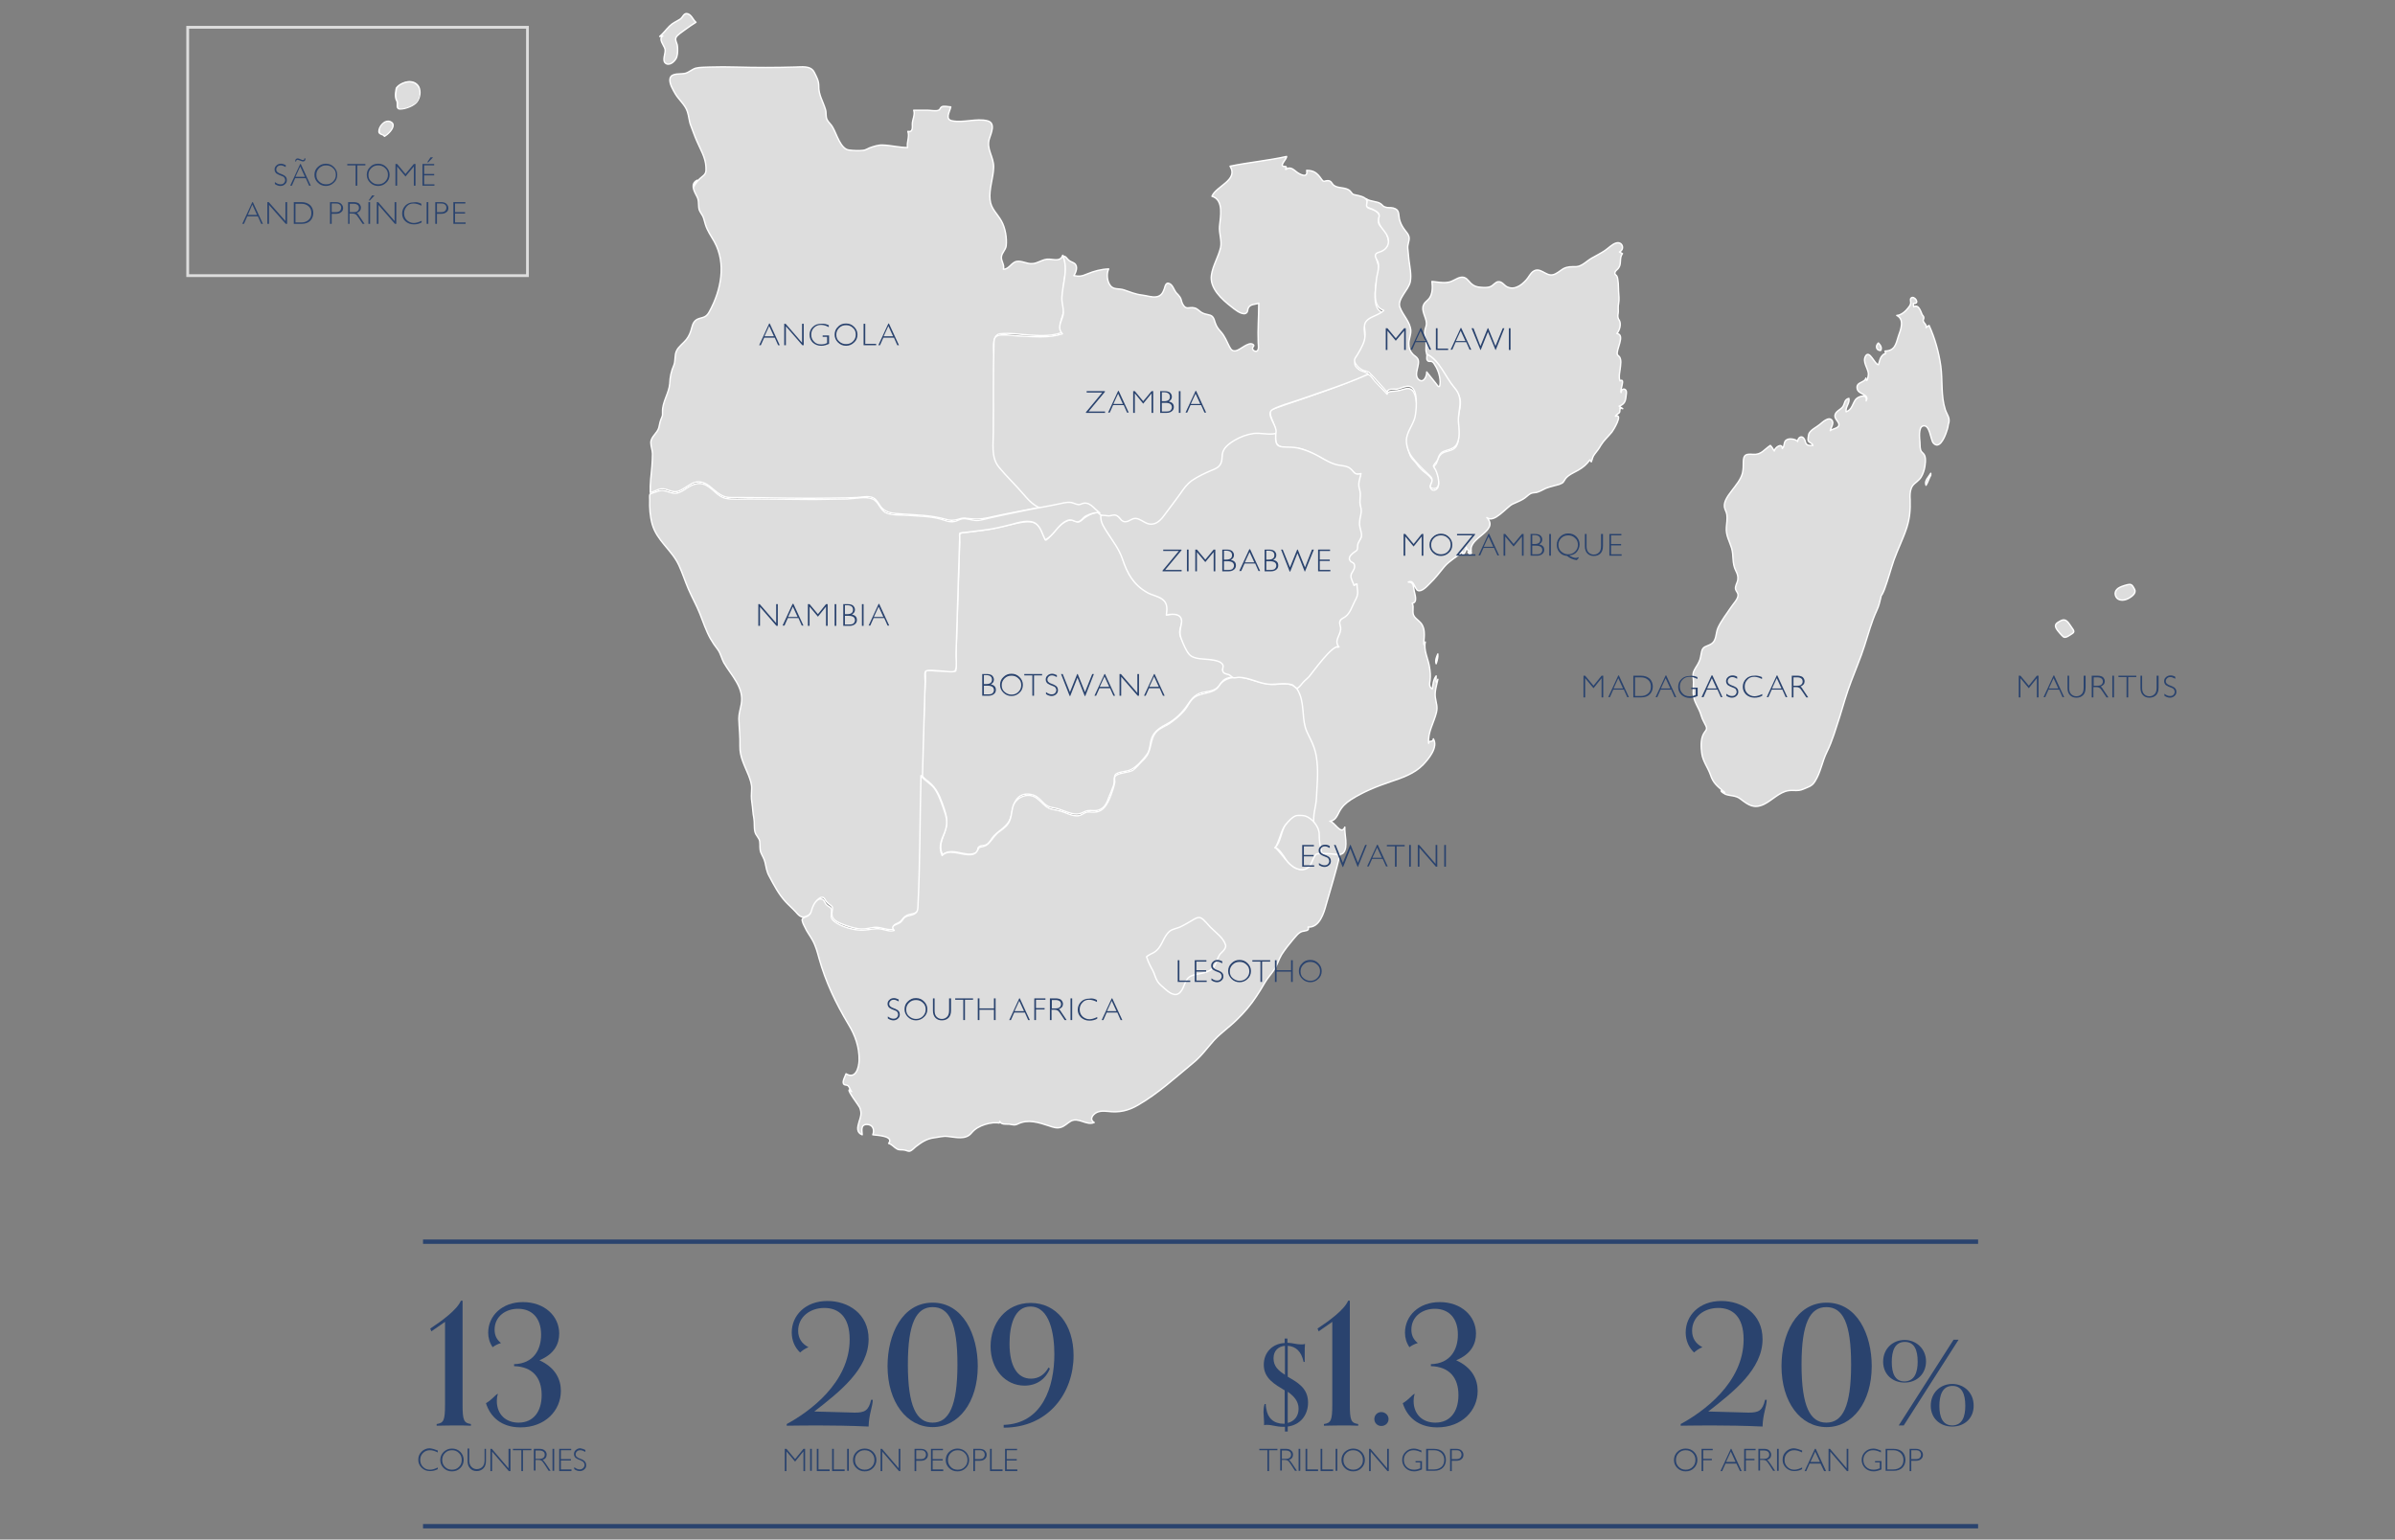 <?xml version="1.0" encoding="utf-8"?>
<!-- Generator: Adobe Illustrator 19.0.0, SVG Export Plug-In . SVG Version: 6.00 Build 0)  -->
<svg version="1.1" id="Camada_1" xmlns="http://www.w3.org/2000/svg" xmlns:xlink="http://www.w3.org/1999/xlink" x="0px" y="0px"
	 viewBox="0 0 860 553" style="enable-background:new 0 0 860 553;" xml:space="preserve">
<rect x="0" y="0" width="860" height="553" fill="#808080" stroke="none"/>
<style type="text/css">
	.st0{fill:#F2F2F2;}
	.st1{fill:none;stroke:#FFFFFF;stroke-width:0.437;stroke-linecap:round;stroke-linejoin:round;stroke-miterlimit:3.974;}
	.st2{fill:#DDDDDD;}
	.st3{fill:none;stroke:#FFFFFF;stroke-width:0.5;stroke-linecap:round;stroke-linejoin:round;stroke-miterlimit:3.974;}
	.st4{fill:#FFFFFF;}
	.st5{fill:#2A436E;}
	.st6{fill:none;stroke:#DDDDDD;stroke-miterlimit:10;}
	.st7{fill:none;stroke:#2A436E;stroke-width:1.564;stroke-miterlimit:10;}
</style>
<g>
	<path class="st0" d="M382.9,582c0-0.2,0-0.3,0-0.5C383,581.6,383,581.8,382.9,582"/>
	<path class="st1" d="M382.9,582c0-0.2,0-0.3,0-0.5C383,581.6,383,581.8,382.9,582z"/>
	<path class="st2" d="M698.5,147.1c-1.6-5-0.9-10.4-1.6-15.6c-0.7-5-2.1-10-4.2-14.6c-0.4,0.2-0.8,0.5-1.1,0.8
		c0.4-1.1-0.8-1.5-1-2.5c-0.1-0.4,0.3-0.7,0.2-1.2c0-0.3-0.4-0.7-0.6-1c-0.5-1.1-1.2-3.8-3-2.8c-0.1-0.4-0.2-0.8-0.1-1.2
		c2.6,0.2,0.2-3.1-0.9-1.9c-0.4,0.4,0,1.3-0.1,1.8c-0.1,0.7-0.5,1.2-0.9,1.7c-0.8,1.1-2.6,2.7-4.1,2.7c2.9,1.4,1.4,5.2,0.6,7.4
		c-0.9,2.8-1.2,5.3-4.8,5.4c0.4,1.7,0,0.6-0.7,1.3c-1.2,1.1-1.2,2.2-1.7,3.6c-1.3,0-3.2-5.5-4.6-3.1c-1.2,2,0.8,4.3,1,6.2
		c0.1,0.8-0.6,4.1-0.9,1.7c-0.4,1.8-3.7,1.3-3.1,3.9c0.5,2.1,4.5,1.8,3.2,4.3c0.6-2.6-2.6-1.8-3.7-0.6c-1.2,1.5-1.3,3.8-3.5,4.5
		c-0.3-1.7,1.4-3.1,1-4.8c-1.7,0.4-1.4,1.9-2.2,3c-0.8,1.1-2.6,1.6-2.8,3.1c-0.2,1.4,1.7,2.4,1.4,3.6c-0.3,1.1-2.3,1.2-3.1,1.9
		c0.2-1,1.4-2.6,0.7-3.6c-1.1-1.8-3.6,0.7-4.5,1.4c-1.2,1-3.3,1.9-3.9,3.4c-0.1,0.4-0.4,2-0.2,2.4c0.3,0.8,1.5,0.8,1.7,1.7
		c-0.6,0-1.4,0.1-2-0.2c-0.9-0.6-0.6-1.3-1.1-2.1c-0.9-1.5-2.3-0.6-2.4,0.9c-0.6-0.9-2.9-1.2-3.8-0.7c-1.4,0.6-0.7,2.3-1.7,3.2
		c0-2.2-2.7-0.4-2.9,0.9c-0.4-0.7-0.8-1.4-1.4-2c-2.3,1.5-3.2,3.4-6.2,3.2c-2.6-0.2-3.4,0.1-3.5,2.6c0,1.5,0,2.8-0.3,4.1
		c-0.6,2.4-2.4,4.4-3.8,6.3c-1.2,1.6-2.9,3.7-2.7,5.8c0.1,1,0.8,1.9,0.9,2.9c0.2,1.5-0.1,3.1-0.2,4.6c-0.2,2.8,1.1,4.8,1.9,7.4
		c0.8,2.8,0.1,5.3,1.5,8.1c0.6,1.2,0.9,2,0.7,3.4c-0.2,1-1,2.1-0.8,3.2c0.2,0.8,0.9,1.3,0.9,2.1c0.1,1.4-1.8,3.3-2.5,4.4
		c-1.6,2.4-3.5,4.8-4.7,7.4c-0.9,2-0.4,4.7-2.6,5.9c-1.6,0.9-2.9,0.7-3.3,2.8c-0.3,1.2-0.3,2.3-0.9,3.5c-0.6,1.4-1.8,2.7-2.1,4.1
		c-0.2,1.1,0.1,2.1,0.1,3.2c0,1.3-0.1,2.7-0.1,4c0.1,3.2,2.1,5.1,2.9,8.1c0.4,1.4,1.1,2.4,1.7,3.7c0.6,1.3-0.3,1.7-0.9,2.8
		c-1.1,2.1-0.9,4.9-0.6,7.1c0.4,2.8,2.2,5,3.1,7.6c1,3.1,2.6,4.2,5.1,6.3c0,0-1.2-0.7-1.3-0.6c-0.1,0.4,1.4,1.2,1.6,1.3
		c1.9,0.7,3.6,0.3,5.4,1.7c2.9,2.2,4.8,3.6,8.4,1.9c2.9-1.4,5.5-4.4,8.8-4.9c1.9-0.3,3.3,0.3,5.2-0.5c1.8-0.8,3.2-1,4.3-2.8
		c2.1-3.3,2.6-7.2,4.3-10.6c2-4,3.2-8.4,4.6-12.6c1.3-4.3,2.5-8.5,4.1-12.7c1.6-4.3,3.4-8.4,4.8-12.8c1.4-4.3,2.5-8.6,4.4-12.7
		c0.8-1.7,1.1-3.1,1.5-4.8c0.1-0.7,0.1-0.4,0.5-1.1c0.3-0.6,0.6-1.2,0.8-1.8c1.3-3.5,2.2-7,3.4-10.5c1.4-3.9,3.3-7.6,4.6-11.6
		c1.1-3.5,1.3-6.4,1.2-10c-0.1-1.4-0.1-2.8,0.4-4.1c0.6-1.6,1.8-2,2.9-3.2c0.9-0.9,1.5-2.5,1.8-3.7c0.3-1.2,0.7-4,0-5.1
		c-0.5-0.9-1.2-0.9-1.4-2.1c-0.2-0.8-0.1-1.7-0.2-2.6c-0.1-1.2-0.6-5.2,1.1-5.7c2.5-0.7,2.7,4.9,3.7,6.1c2.1,2.4,3.9-1.7,4.5-3.3
		c0.4-1.1,0.8-2.2,0.9-3.3C700.5,150.2,699.1,149,698.5,147.1"/>
	<path class="st3" d="M698.5,147.1c-1.6-5-0.9-10.4-1.6-15.6c-0.7-5-2.1-10-4.2-14.6c-0.4,0.2-0.8,0.5-1.1,0.8
		c0.4-1.1-0.8-1.5-1-2.5c-0.1-0.4,0.3-0.7,0.2-1.2c0-0.3-0.4-0.7-0.6-1c-0.5-1.1-1.2-3.8-3-2.8c-0.1-0.4-0.2-0.8-0.1-1.2
		c2.6,0.2,0.2-3.1-0.9-1.9c-0.4,0.4,0,1.3-0.1,1.8c-0.1,0.7-0.5,1.2-0.9,1.7c-0.8,1.1-2.6,2.7-4.1,2.7c2.9,1.4,1.4,5.2,0.6,7.4
		c-0.9,2.8-1.2,5.3-4.8,5.4c0.4,1.7,0,0.6-0.7,1.3c-1.2,1.1-1.2,2.2-1.7,3.6c-1.3,0-3.2-5.5-4.6-3.1c-1.2,2,0.8,4.3,1,6.2
		c0.1,0.8-0.6,4.1-0.9,1.7c-0.4,1.8-3.7,1.3-3.1,3.9c0.5,2.1,4.5,1.8,3.2,4.3c0.6-2.6-2.6-1.8-3.7-0.6c-1.2,1.5-1.3,3.8-3.5,4.5
		c-0.3-1.7,1.4-3.1,1-4.8c-1.7,0.4-1.4,1.9-2.2,3c-0.8,1.1-2.6,1.6-2.8,3.1c-0.2,1.4,1.7,2.4,1.4,3.6c-0.3,1.1-2.3,1.2-3.1,1.9
		c0.2-1,1.4-2.6,0.7-3.6c-1.1-1.8-3.6,0.7-4.5,1.4c-1.2,1-3.3,1.9-3.9,3.4c-0.1,0.4-0.4,2-0.2,2.4c0.3,0.8,1.5,0.8,1.7,1.7
		c-0.6,0-1.4,0.1-2-0.2c-0.9-0.6-0.6-1.3-1.1-2.1c-0.9-1.5-2.3-0.6-2.4,0.9c-0.6-0.9-2.9-1.2-3.8-0.7c-1.4,0.6-0.7,2.3-1.7,3.2
		c0-2.2-2.7-0.4-2.9,0.9c-0.4-0.7-0.8-1.4-1.4-2c-2.3,1.5-3.2,3.4-6.2,3.2c-2.6-0.2-3.4,0.1-3.5,2.6c0,1.5,0,2.8-0.3,4.1
		c-0.6,2.4-2.4,4.4-3.8,6.3c-1.2,1.6-2.9,3.7-2.7,5.8c0.1,1,0.8,1.9,0.9,2.9c0.2,1.5-0.1,3.1-0.2,4.6c-0.2,2.8,1.1,4.8,1.9,7.4
		c0.8,2.8,0.1,5.3,1.5,8.1c0.6,1.2,0.9,2,0.7,3.4c-0.2,1-1,2.1-0.8,3.2c0.2,0.8,0.9,1.3,0.9,2.1c0.1,1.4-1.8,3.3-2.5,4.4
		c-1.6,2.4-3.5,4.8-4.7,7.4c-0.9,2-0.4,4.7-2.6,5.9c-1.6,0.9-2.9,0.7-3.3,2.8c-0.3,1.2-0.3,2.3-0.9,3.5c-0.6,1.4-1.8,2.7-2.1,4.1
		c-0.2,1.1,0.1,2.1,0.1,3.2c0,1.3-0.1,2.7-0.1,4c0.1,3.2,2.1,5.1,2.9,8.1c0.4,1.4,1.1,2.4,1.7,3.7c0.6,1.3-0.3,1.7-0.9,2.8
		c-1.1,2.1-0.9,4.9-0.6,7.1c0.4,2.8,2.2,5,3.1,7.6c1,3.1,2.6,4.2,5.1,6.3c0,0-1.2-0.7-1.3-0.6c-0.1,0.4,1.4,1.2,1.6,1.3
		c1.9,0.7,3.6,0.3,5.4,1.7c2.9,2.2,4.8,3.6,8.4,1.9c2.9-1.4,5.5-4.4,8.8-4.9c1.9-0.3,3.3,0.3,5.2-0.5c1.8-0.8,3.2-1,4.3-2.8
		c2.1-3.3,2.6-7.2,4.3-10.6c2-4,3.2-8.4,4.6-12.6c1.3-4.3,2.5-8.5,4.1-12.7c1.6-4.3,3.4-8.4,4.8-12.8c1.4-4.3,2.5-8.6,4.4-12.7
		c0.8-1.7,1.1-3.1,1.5-4.8c0.1-0.7,0.1-0.4,0.5-1.1c0.3-0.6,0.6-1.2,0.8-1.8c1.3-3.5,2.2-7,3.4-10.5c1.4-3.9,3.3-7.6,4.6-11.6
		c1.1-3.5,1.3-6.4,1.2-10c-0.1-1.4-0.1-2.8,0.4-4.1c0.6-1.6,1.8-2,2.9-3.2c0.9-0.9,1.5-2.5,1.8-3.7c0.3-1.2,0.7-4,0-5.1
		c-0.5-0.9-1.2-0.9-1.4-2.1c-0.2-0.8-0.1-1.7-0.2-2.6c-0.1-1.2-0.6-5.2,1.1-5.7c2.5-0.7,2.7,4.9,3.7,6.1c2.1,2.4,3.9-1.7,4.5-3.3
		c0.4-1.1,0.8-2.2,0.9-3.3C700.5,150.2,699.1,149,698.5,147.1z"/>
	<path class="st2" d="M675.3,125.9c0.6-1-0.1-2-0.8-2.7C673.4,124.1,673.6,125.9,675.3,125.9"/>
	<path class="st3" d="M675.3,125.9c0.6-1-0.1-2-0.8-2.7C673.4,124.1,673.6,125.9,675.3,125.9z"/>
	<path class="st2" d="M691.6,174.3c0.7-1.1,1-2.4,1.7-3.6V170C692.6,171.3,690.9,172.7,691.6,174.3"/>
	<path class="st3" d="M691.6,174.3c0.7-1.1,1-2.4,1.7-3.6V170C692.6,171.3,690.9,172.7,691.6,174.3z"/>
	<path class="st2" d="M439.3,241.2c-0.6-0.9,0.4-1.8,0.1-2.7c-0.6-1.4-4.3-1.6-5.6-1.8c-1.8-0.3-4.3-0.3-5.9-1.2
		c-1.3-0.7-1.8-2.3-2.3-3.5c-0.6-1.3-1.6-2.7-1.9-4.1c-0.4-1.7,0.7-3.2,0.7-4.9c-0.1-3-3.4-2.6-5.5-2.1c0.6-2.6,0.4-4.9-2.2-6.2
		c-2.7-1.4-5.4-2.1-7.7-4.1c-2.9-2.5-4.2-5.6-5.5-9.1c-1.1-3-2.2-5.5-4.2-8.1c-1.1-1.4-2.1-3-2.9-4.6c-0.7-1.3-0.4-2.5-0.8-3.7
		c-0.8-2.5-5.6,0.3-6.8,1.4c-1.2,1.1-1.5,1.2-2.9,0.6c-1.3-0.5-2.4-0.3-3.6,0.4c-2.7,1.6-4.2,4.6-6.7,6.5c-1-1.8-1.4-4-3-5.5
		c-1.6-1.4-3.7-1.2-5.7-0.9c-4.3,0.7-8.5,2.1-12.9,2.7c-2,0.3-4.1,0.5-6.1,0.8c-0.7,0.1-2.8,0.1-3.2,0.7c-0.4,0.5-0.1,2.5-0.1,3.1
		c-0.4,11.4-0.7,22.7-1.1,34c-0.1,2.5-0.2,4.9-0.2,7.4c0,1.2,0.3,3.1-0.1,4.2c0,0.1,0.1,0.4,0,0.5c-0.3,0.3-2.3,0-2.6,0
		c-1.5,0-3.1,0-4.6,0c-0.7,0-2.8-0.4-3.4,0c-0.5,0.3-0.3,1.6-0.3,2.3c-0.1,2.3-0.2,4.6-0.3,7c-0.2,6.1-0.4,12.2-0.7,18.3
		c-0.1,2.6-0.2,5.1-0.3,7.7c0,0.5-0.2,1.3-0.1,1.8c0.3,1.2,2,2.2,2.9,3c2.3,2,3.5,4.5,4.5,7.3c0.9,2.5,1.9,5.1,1.6,7.7
		c-0.4,3.8-3.5,7.1-1.4,10.9c2.1-1.7,4.7-1,7.1-0.5c1.2,0.2,2.5,0.5,3.7,0.2c0.5-0.1,1.1-0.3,1.4-0.6c0.6-0.6,0.2-1.2,0.6-1.7
		c0.7-0.9,2-0.5,2.9-1c0.9-0.5,1.5-1.5,2-2.3c1.7-2.4,4.7-3.5,6.2-6.2c1.4-2.5,0.9-5.7,2.8-8c1.5-1.8,3.8-2,5.9-1.3
		c2.3,0.8,3.2,3,5.2,4c1,0.5,2.1,0.5,3.1,0.8c1.3,0.3,2.5,0.9,3.8,1.3c1.8,0.6,3.5,1.1,5.3,0.3c0.7-0.3,1.3-0.7,2.1-0.8
		c1.3-0.2,2.5,0.2,3.8-0.2c2.3-0.7,3.1-2.7,3.8-4.7c0.6-1.4,1.2-2.9,1.7-4.3c0.3-1.1,0.1-2.2,0.4-3.3c0.4-1.6,4.2-1.4,5.7-2.2
		c2.2-1,4.5-3.7,5.9-5.6c1.3-1.8,0.9-3.9,1.7-5.9c1-2.5,3.2-3.8,5.5-5c2.8-1.5,5.1-3.7,6.9-6.2c1.6-2.2,2.7-4.3,5.6-5
		c2.6-0.6,4.9-0.5,6.4-2.8c1.3-2,2.2-2.5,4.7-2.8C442.4,241.8,440.1,242.4,439.3,241.2"/>
	<path class="st3" d="M439.3,241.2c-0.6-0.9,0.4-1.8,0.1-2.7c-0.6-1.4-4.3-1.6-5.6-1.8c-1.8-0.3-4.3-0.3-5.9-1.2
		c-1.3-0.7-1.8-2.3-2.3-3.5c-0.6-1.3-1.6-2.7-1.9-4.1c-0.4-1.7,0.7-3.2,0.7-4.9c-0.1-3-3.4-2.6-5.5-2.1c0.6-2.6,0.4-4.9-2.2-6.2
		c-2.7-1.4-5.4-2.1-7.7-4.1c-2.9-2.5-4.2-5.6-5.5-9.1c-1.1-3-2.2-5.5-4.2-8.1c-1.1-1.4-2.1-3-2.9-4.6c-0.7-1.3-0.4-2.5-0.8-3.7
		c-0.8-2.5-5.6,0.3-6.8,1.4c-1.2,1.1-1.5,1.2-2.9,0.6c-1.3-0.5-2.4-0.3-3.6,0.4c-2.7,1.6-4.2,4.6-6.7,6.5c-1-1.8-1.4-4-3-5.5
		c-1.6-1.4-3.7-1.2-5.7-0.9c-4.3,0.7-8.5,2.1-12.9,2.7c-2,0.3-4.1,0.5-6.1,0.8c-0.7,0.1-2.8,0.1-3.2,0.7c-0.4,0.5-0.1,2.5-0.1,3.1
		c-0.4,11.4-0.7,22.7-1.1,34c-0.1,2.5-0.2,4.9-0.2,7.4c0,1.2,0.3,3.1-0.1,4.2c0,0.1,0.1,0.4,0,0.5c-0.3,0.3-2.3,0-2.6,0
		c-1.5,0-3.1,0-4.6,0c-0.7,0-2.8-0.4-3.4,0c-0.5,0.3-0.3,1.6-0.3,2.3c-0.1,2.3-0.2,4.6-0.3,7c-0.2,6.1-0.4,12.2-0.7,18.3
		c-0.1,2.6-0.2,5.1-0.3,7.7c0,0.5-0.2,1.3-0.1,1.8c0.3,1.2,2,2.2,2.9,3c2.3,2,3.5,4.5,4.5,7.3c0.9,2.5,1.9,5.1,1.6,7.7
		c-0.4,3.8-3.5,7.1-1.4,10.9c2.1-1.7,4.7-1,7.1-0.5c1.2,0.2,2.5,0.5,3.7,0.2c0.5-0.1,1.1-0.3,1.4-0.6c0.6-0.6,0.2-1.2,0.6-1.7
		c0.7-0.9,2-0.5,2.9-1c0.9-0.5,1.5-1.5,2-2.3c1.7-2.4,4.7-3.5,6.2-6.2c1.4-2.5,0.9-5.7,2.8-8c1.5-1.8,3.8-2,5.9-1.3
		c2.3,0.8,3.2,3,5.2,4c1,0.5,2.1,0.5,3.1,0.8c1.3,0.3,2.5,0.9,3.8,1.3c1.8,0.6,3.5,1.1,5.3,0.3c0.7-0.3,1.3-0.7,2.1-0.8
		c1.3-0.2,2.5,0.2,3.8-0.2c2.3-0.7,3.1-2.7,3.8-4.7c0.6-1.4,1.2-2.9,1.7-4.3c0.3-1.1,0.1-2.2,0.4-3.3c0.4-1.6,4.2-1.4,5.7-2.2
		c2.2-1,4.5-3.7,5.9-5.6c1.3-1.8,0.9-3.9,1.7-5.9c1-2.5,3.2-3.8,5.5-5c2.8-1.5,5.1-3.7,6.9-6.2c1.6-2.2,2.7-4.3,5.6-5
		c2.6-0.6,4.9-0.5,6.4-2.8c1.3-2,2.2-2.5,4.7-2.8C442.4,241.8,440.1,242.4,439.3,241.2z"/>
	<path class="st2" d="M516.3,234.9c-0.5,1.1-1,2.3-0.6,3.5C516.1,237.2,516.4,236,516.3,234.9"/>
	<path class="st3" d="M516.3,234.9c-0.5,1.1-1,2.3-0.6,3.5C516.1,237.2,516.4,236,516.3,234.9z"/>
	<path class="st2" d="M527.1,198.2c0.2,0.4,0.5,0.7,0.7,1.1C528.7,198.4,528.5,198.1,527.1,198.2"/>
	<path class="st3" d="M527.1,198.2c0.2,0.4,0.5,0.7,0.7,1.1C528.7,198.4,528.5,198.1,527.1,198.2z"/>
	<path class="st2" d="M584,141.3c0.3-1.8-1.7-2.2-1.9-0.3c-0.5-0.8,1.7-5.4-0.4-4.2c-0.6-1.5,0.1-3.8,0.2-5.3c0.1-0.9,0.2-2-0.1-2.8
		c-0.2-0.7-0.8-0.9-1-1.3c-0.7-1.6,3-7.2-0.2-7.6c0.9-1.1,1.4-2.8,1.1-4.1c-0.1-0.6-0.6-1-0.7-1.6c-0.2-0.8,0.1-1.4,0.1-2.2
		c0-1.1-0.1-1.7,0.1-2.8c0.3-1.5,0.1-3,0-4.5c-0.1-1.2,0-2.4-0.2-3.6c-0.1-0.6-0.1-1.2-0.4-1.8c-0.1-0.3-0.7-0.6-0.7-0.8
		c-0.2-1.1,0.9-1.4,1.4-2.3c1-1.5,0.1-3.5,1.3-5c-0.4-0.2-0.8-0.4-1.1-0.6c2.1-1,1-3.9-1.2-3.2c-1.4,0.4-2.8,1.9-4,2.7
		c-1.5,1-3.1,1.8-4.7,2.7c-1.8,1-3.5,3-5.7,3.1c-1.7,0-2.9-0.1-4.5,0.7c-1.2,0.7-2.4,1.9-3.8,2.2c-2.6,0.6-4.6-3.1-7.2-1.1
		c-0.9,0.7-1.5,2-2.3,2.9c-1,1.1-2.1,2.1-3.4,2.6c-1.1,0.5-2.3,0.5-3.4,0c-1.2-0.5-1.9-2.1-3.4-1.9c-1,0.2-1.7,1.3-2.6,1.7
		c-1.1,0.5-2.4,0.4-3.6,0.3c-1.4-0.1-2.4-0.4-3.5-1.4c-1-1-1.8-2.5-3.6-2.2c-1.7,0.3-2.9,1.6-4.7,1.8c-1.9,0.3-3.8-0.1-5.7-0.3
		c0.2,2,0.3,4.4-1,6.1c-0.6,0.8-1.6,1.3-2,2.3c-1,2,0.9,4.4,1,6.5c0.1,0.8-0.3,1.6-0.5,2.4c-0.3,1.5,0,2.6,0.3,4.1
		c0.3,1.3-0.2,2.9,0.2,4.2c0.3,1,0.9,0.9,1.6,1.4c2.5,1.7,4,5.5,5.7,7.9c1.8,2.5,4.6,5.1,4.9,8.2c0.1,1.5-0.3,3-0.6,4.4
		c-0.3,1.8-0.2,3.6-0.1,5.4c0.1,1.9,0.3,4.5-0.8,6.3c-1.3,2-3.8,1.4-5.4,2.8c-0.7,0.6-1,1.4-1.3,2.2c-0.2,0.4-0.3,0.9-0.5,1.3
		c-0.2,0.3-1.1,1.2-1.2,1.4c0,0.4,0.9,1.4,1.1,1.8c0.3,0.6,0.5,1.3,0.7,1.9c0.2,1,0.5,2.8-0.2,3.7c-1.2,1.5-3,0.4-2.3-1.3
		c0.5-1,0.8-1.4,0.1-2.3c-0.9-1.3-2.6-2.2-3.7-3.4c-1-1-1.7-2.2-2.7-3.2c-1.3-1.3-1.3-2.2-1.8-3.8c-1.2-3.6,0.5-5.9,2-9.2
		c1.1-2.5,1.3-5.2,0.9-7.8c-0.3-2.4-1-5.6-4.1-4.7c-1.3,0.4-2.4,0.7-3.8,0.8c-0.8,0.1-2.6,0-2.6,1.1c-1.5-1.6-2.9-3.2-4.4-4.7
		c-0.6-0.6-1.4-2-2.1-2.3c-1-0.5-2.3,0.5-3.2,0.9c-10.5,4.6-21.6,7.9-32.4,11.8c-0.1,2.1,1.1,3.9,1.7,5.9c0.5,1.8,0.1,3.5,0.4,5.2
		c0.6,3.5,5.9,2.1,8.5,2.7c2.6,0.6,5.1,1.9,7.4,3.2c1.9,1,3.6,2.3,5.7,2.8c1.5,0.4,3.6,0.4,4.9,1.3c1.6,1.2,1.6,2.4,4,1.8
		c-0.2,1.1-0.8,2-1,3.1c-0.2,1.1,0.2,1.7,0.5,2.7c0.3,1.3,0.1,2.6,0.1,3.9c0,1.2,0.3,2.4,0.4,3.6c0.1,1.2-0.3,2-0.6,3.2
		c-0.3,1.4-0.1,2.5,0.3,3.9c0.2,0.8,0.6,1.9,0.3,2.7c-0.2,0.5-0.7,0.6-1,1c-0.9,1.4,0.1,2.7-1.4,3.9c-1.1,0.9-2.8,1.9-1.5,3.4
		c0.4,0.5,1.1,0.5,1.4,1.2c0.4,1-0.3,1.8-0.8,2.6c-0.5,0.9-0.7,1.4-0.5,2.3c0.1,0.5,0.4,1.5,0.7,1.9c0.6,0.7,0.4,0.7,1.5,0.2
		c-0.1,1.2,0.2,2.4,0,3.6c-0.2,1.2-0.8,2.4-1.4,3.6c-0.9,1.8-1.8,3.6-3.5,4.9c-1.9,1.5-0.8,2.4-1.1,4.4c-0.3,2.3-2.4,3.9-0.6,6.2
		c-2.1-1.5-8.8,8.1-10.1,9.5c-1,1.1-1.9,2.1-2.8,3.2c-0.4,0.5-1.2,1-1.5,1.5c-0.5,0.8-0.2,0.7,0,1.5c0.7,2.2,1.2,4.4,1.6,6.6
		c0.5,2.6,0.1,5.2,1.1,7.7c1.7,4.3,3.9,8.1,3.9,12.8c0.1,4.3-0.1,8.7-0.4,13c-0.1,1.7-0.9,3.1-1,4.8c-0.2,2.3,1.6,3.4,1.9,5.6
		c0.1,1-0.1,2,0,3c0.2,0.9,0.5,1.8,0.7,2.8c0.4,2-0.2,2.1,1.7,2.2c1.6,0.1,5.7,1,6.9-0.4c1.8-2.1,0.3-6.8,0.5-9.2
		c-1.3,3.2-3.8-2.1-5.4-2.1c1.9-0.2,2.6-1.8,3.4-3.4c1-1.9,2.3-3.1,4.1-4.3c4.5-2.9,9.3-4.8,14.3-6.5c4.2-1.4,8.6-2.9,11.7-6.1
		c2-2.1,5.5-6.3,3.7-9.3c-0.1,1.5-1.7,0.3-1.7,1.6c-0.4-3.9,1.9-7.4,2.8-11.1c0.5-2.1-0.1-3.3-0.4-5.4c-0.3-2.1,0.5-4.4,0.9-6.5
		c0,0-0.2,1.3-0.4,1.2c-0.4-0.2-0.2-2-0.2-2.4c-1.1,1.4-1.1,3.1-1.4,4.7c-1.2-0.7-1-1.9-0.8-3c0.2-1.8,0.1-3.1-0.2-4.9
		c-0.4-2.8-2.2-6.1-1.5-9c0,0.1-0.2,1-0.4,1c-0.3,0,0-2.2,0-2.5c0.1-1.6,0.1-3.1-0.7-4.6c-0.7-1.3-2-1.9-2.8-3
		c-1.1-1.4,0-3.3-0.8-4.8c2.1-0.3,0.9-3.3,0.7-4.5c-0.3-1.4-0.1-3.2-2.1-3.1c2-1.1,2.3,2.5,3.4,3c1.4,0.6,3.3-1.5,4.2-2.4
		c2-1.9,3.6-4,5.3-6.1c1.9-2.2,4.4-3.5,6.6-5.4c-0.2,2.3,1.4-0.4,1.3-1.6c0.2,0.8,0.9,1.5,1.8,1.3c-1-4.9,10.2-7.1,5.6-12
		c2.6,2.2,7-3.7,9.2-4.8c1.3-0.6,2.6-1.1,3.8-1.8c0.9-0.5,1.8-1.5,2.7-2c0.6-0.3,1.4-0.3,2.1-0.4c1.2-0.3,2.3-1,3.4-1.5
		c1.5-0.6,3.2-0.9,4.8-1.4c1.6-0.6,1.4-0.8,2.2-2c1-1.4,3.2-2.3,4.6-3.1c1.9-1.1,2.9-2,4.2-3.7c0.2,0.2,0.4,0.5,0.5,0.7
		c0.5-1.2,0.4-1.8,1.3-2.9c0.8-1,1.5-1.9,2.1-3c1.1-1.8,2.6-3.1,4-4.8c0.5-0.6,4.2-6.7,1.3-5.7c0.3-0.7,1.3-0.9,1.5-1.5
		c0.1-0.2,0-0.7,0.1-0.8c0.3-0.5-0.8-0.9,1-0.4c-0.4-0.3-0.9-0.6-1.3-0.9C584,145,583.7,143.2,584,141.3"/>
	<path class="st3" d="M584,141.3c0.3-1.8-1.7-2.2-1.9-0.3c-0.5-0.8,1.7-5.4-0.4-4.2c-0.6-1.5,0.1-3.8,0.2-5.3c0.1-0.9,0.2-2-0.1-2.8
		c-0.2-0.7-0.8-0.9-1-1.3c-0.7-1.6,3-7.2-0.2-7.6c0.9-1.1,1.4-2.8,1.1-4.1c-0.1-0.6-0.6-1-0.7-1.6c-0.2-0.8,0.1-1.4,0.1-2.2
		c0-1.1-0.1-1.7,0.1-2.8c0.3-1.5,0.1-3,0-4.5c-0.1-1.2,0-2.4-0.2-3.6c-0.1-0.6-0.1-1.2-0.4-1.8c-0.1-0.3-0.7-0.6-0.7-0.8
		c-0.2-1.1,0.9-1.4,1.4-2.3c1-1.5,0.1-3.5,1.3-5c-0.4-0.2-0.8-0.4-1.1-0.6c2.1-1,1-3.9-1.2-3.2c-1.4,0.4-2.8,1.9-4,2.7
		c-1.5,1-3.1,1.8-4.7,2.7c-1.8,1-3.5,3-5.7,3.1c-1.7,0-2.9-0.1-4.5,0.7c-1.2,0.7-2.4,1.9-3.8,2.2c-2.6,0.6-4.6-3.1-7.2-1.1
		c-0.9,0.7-1.5,2-2.3,2.9c-1,1.1-2.1,2.1-3.4,2.6c-1.1,0.5-2.3,0.5-3.4,0c-1.2-0.5-1.9-2.1-3.4-1.9c-1,0.2-1.7,1.3-2.6,1.7
		c-1.1,0.5-2.4,0.4-3.6,0.3c-1.4-0.1-2.4-0.4-3.5-1.4c-1-1-1.8-2.5-3.6-2.2c-1.7,0.3-2.9,1.6-4.7,1.8c-1.9,0.3-3.8-0.1-5.7-0.3
		c0.2,2,0.3,4.4-1,6.1c-0.6,0.8-1.6,1.3-2,2.3c-1,2,0.9,4.4,1,6.5c0.1,0.8-0.3,1.6-0.5,2.4c-0.3,1.5,0,2.6,0.3,4.1
		c0.3,1.3-0.2,2.9,0.2,4.2c0.3,1,0.9,0.9,1.6,1.4c2.5,1.7,4,5.5,5.7,7.9c1.8,2.5,4.6,5.1,4.9,8.2c0.1,1.5-0.3,3-0.6,4.4
		c-0.3,1.8-0.2,3.6-0.1,5.4c0.1,1.9,0.3,4.5-0.8,6.3c-1.3,2-3.8,1.4-5.4,2.8c-0.7,0.6-1,1.4-1.3,2.2c-0.2,0.4-0.3,0.9-0.5,1.3
		c-0.2,0.3-1.1,1.2-1.2,1.4c0,0.4,0.9,1.4,1.1,1.8c0.3,0.6,0.5,1.3,0.7,1.9c0.2,1,0.5,2.8-0.2,3.7c-1.2,1.5-3,0.4-2.3-1.3
		c0.5-1,0.8-1.4,0.1-2.3c-0.9-1.3-2.6-2.2-3.7-3.4c-1-1-1.7-2.2-2.7-3.2c-1.3-1.3-1.3-2.2-1.8-3.8c-1.2-3.6,0.5-5.9,2-9.2
		c1.1-2.5,1.3-5.2,0.9-7.8c-0.3-2.4-1-5.6-4.1-4.7c-1.3,0.4-2.4,0.7-3.8,0.8c-0.8,0.1-2.6,0-2.6,1.1c-1.5-1.6-2.9-3.2-4.4-4.7
		c-0.6-0.6-1.4-2-2.1-2.3c-1-0.5-2.3,0.5-3.2,0.9c-10.5,4.6-21.6,7.9-32.4,11.8c-0.1,2.1,1.1,3.9,1.7,5.9c0.5,1.8,0.1,3.5,0.4,5.2
		c0.6,3.5,5.9,2.1,8.5,2.7c2.6,0.6,5.1,1.9,7.4,3.2c1.9,1,3.6,2.3,5.7,2.8c1.5,0.4,3.6,0.4,4.9,1.3c1.6,1.2,1.6,2.4,4,1.8
		c-0.2,1.1-0.8,2-1,3.1c-0.2,1.1,0.2,1.7,0.5,2.7c0.3,1.3,0.1,2.6,0.1,3.9c0,1.2,0.3,2.4,0.4,3.6c0.1,1.2-0.3,2-0.6,3.2
		c-0.3,1.4-0.1,2.5,0.3,3.9c0.2,0.8,0.6,1.9,0.3,2.7c-0.2,0.5-0.7,0.6-1,1c-0.9,1.4,0.1,2.7-1.4,3.9c-1.1,0.9-2.8,1.9-1.5,3.4
		c0.4,0.5,1.1,0.5,1.4,1.2c0.4,1-0.3,1.8-0.8,2.6c-0.5,0.9-0.7,1.4-0.5,2.3c0.1,0.5,0.4,1.5,0.7,1.9c0.6,0.7,0.4,0.7,1.5,0.2
		c-0.1,1.2,0.2,2.4,0,3.6c-0.2,1.2-0.8,2.4-1.4,3.6c-0.9,1.8-1.8,3.6-3.5,4.9c-1.9,1.5-0.8,2.4-1.1,4.4c-0.3,2.3-2.4,3.9-0.6,6.2
		c-2.1-1.5-8.8,8.1-10.1,9.5c-1,1.1-1.9,2.1-2.8,3.2c-0.4,0.5-1.2,1-1.5,1.5c-0.5,0.8-0.2,0.7,0,1.5c0.7,2.2,1.2,4.4,1.6,6.6
		c0.5,2.6,0.1,5.2,1.1,7.7c1.7,4.3,3.9,8.1,3.9,12.8c0.1,4.3-0.1,8.7-0.4,13c-0.1,1.7-0.9,3.1-1,4.8c-0.2,2.3,1.6,3.4,1.9,5.6
		c0.1,1-0.1,2,0,3c0.2,0.9,0.5,1.8,0.7,2.8c0.4,2-0.2,2.1,1.7,2.2c1.6,0.1,5.7,1,6.9-0.4c1.8-2.1,0.3-6.8,0.5-9.2
		c-1.3,3.2-3.8-2.1-5.4-2.1c1.9-0.2,2.6-1.8,3.4-3.4c1-1.9,2.3-3.1,4.1-4.3c4.5-2.9,9.3-4.8,14.3-6.5c4.2-1.4,8.6-2.9,11.7-6.1
		c2-2.1,5.5-6.3,3.7-9.3c-0.1,1.5-1.7,0.3-1.7,1.6c-0.4-3.9,1.9-7.4,2.8-11.1c0.5-2.1-0.1-3.3-0.4-5.4c-0.3-2.1,0.5-4.4,0.9-6.5
		c0,0-0.2,1.3-0.4,1.2c-0.4-0.2-0.2-2-0.2-2.4c-1.1,1.4-1.1,3.1-1.4,4.7c-1.2-0.7-1-1.9-0.8-3c0.2-1.8,0.1-3.1-0.2-4.9
		c-0.4-2.8-2.2-6.1-1.5-9c0,0.1-0.2,1-0.4,1c-0.3,0,0-2.2,0-2.5c0.1-1.6,0.1-3.1-0.7-4.6c-0.7-1.3-2-1.9-2.8-3
		c-1.1-1.4,0-3.3-0.8-4.8c2.1-0.3,0.9-3.3,0.7-4.5c-0.3-1.4-0.1-3.2-2.1-3.1c2-1.1,2.3,2.5,3.4,3c1.4,0.6,3.3-1.5,4.2-2.4
		c2-1.9,3.6-4,5.3-6.1c1.9-2.2,4.4-3.5,6.6-5.4c-0.2,2.3,1.4-0.4,1.3-1.6c0.2,0.8,0.9,1.5,1.8,1.3c-1-4.9,10.2-7.1,5.6-12
		c2.6,2.2,7-3.7,9.2-4.8c1.3-0.6,2.6-1.1,3.8-1.8c0.9-0.5,1.8-1.5,2.7-2c0.6-0.3,1.4-0.3,2.1-0.4c1.2-0.3,2.3-1,3.4-1.5
		c1.5-0.6,3.2-0.9,4.8-1.4c1.6-0.6,1.4-0.8,2.2-2c1-1.4,3.2-2.3,4.6-3.1c1.9-1.1,2.9-2,4.2-3.7c0.2,0.2,0.4,0.5,0.5,0.7
		c0.5-1.2,0.4-1.8,1.3-2.9c0.8-1,1.5-1.9,2.1-3c1.1-1.8,2.6-3.1,4-4.8c0.5-0.6,4.2-6.7,1.3-5.7c0.3-0.7,1.3-0.9,1.5-1.5
		c0.1-0.2,0-0.7,0.1-0.8c0.3-0.5-0.8-0.9,1-0.4c-0.4-0.3-0.9-0.6-1.3-0.9C584,145,583.7,143.2,584,141.3z"/>
	<path class="st2" d="M382.4,99c0.4-2,0.4-5.5-0.8-7.3c-0.8,2.3-2.9,1.5-4.8,1.4c-2.3-0.2-4.1,1.6-6.3,1.6c-1.8,0.1-3.6-1.1-5.4-0.8
		c-1.9,0.3-2.8,2.9-4.8,2.8c0.5-1.6-0.9-2.9-0.7-4.5c0.2-1.5,1.5-2.4,1.7-3.9c0.3-2.8-0.3-6.4-1.7-8.9c-1.5-2.7-3.8-4.4-4.1-7.7
		c-0.4-3.9,1.2-7.8,1.3-11.6c0.1-3.8-2.8-6.6-1.5-10.4c0.6-1.9,2.3-5.5-0.7-6.3c-4-1-8.6,0.8-12.7,0c-2.7-0.5-0.9-3.2-0.5-5
		c-0.9,0-2.5-0.5-3.3,0c-0.6,0.4-0.4,0.9-1.1,1.2c-0.9,0.4-2.9,0-4,0c-1.6,0-3.2,0-4.9,0c0.6,1.5-0.5,3.4-0.5,4.9
		c0,1.2,0.3,3.1-1.6,2.7c0.7,1.9-0.5,3.9-0.1,5.8c-3,0-5.9-0.8-8.9-0.9c-1.5-0.1-3.3,0.5-4.7,1c-1,0.4-1.4,0.8-2.3,0.9
		c-1.5,0.2-3.6,0.1-5.1-0.1c-3.1-0.3-4.5-5.9-5.9-8.2c-0.5-1-1.5-1.7-2-2.7c-0.6-1.2-0.2-2.5-0.6-3.7c-0.9-3-2.5-5.2-2.4-8.5
		c0-1.8-0.8-3.2-1.6-4.8c-1.3-2.6-4.6-1.9-7.1-1.9c-7,0.2-13.9,0.2-20.8,0c-3.2-0.1-6.5-0.1-9.7,0c-1.6,0.1-3.5,0-5,0.4
		c-1.3,0.4-2.3,1.4-3.6,1.8c-1.7,0.5-5.1-0.3-5.6,1.9c-0.4,1.7,1.1,4.1,1.9,5.5c1.3,2.2,3.5,3.9,4.3,6.3c0.6,1.7,0.6,3.5,1.3,5.2
		c0.7,1.8,1.3,3.6,2.1,5.4c1.3,3.1,3.1,5.8,3.3,9.3c0.1,1.8,0,2.5-1.3,3.5c-1.4,1.1-2.3,2.2-3.1,3.7c-0.1-0.9,0.5-1.8,1.3-2.4
		c-2.1,1-1.6,2.9-0.8,4.6c0.3,0.7,0.8,1.4,1,2.1c0.4,1.3,0.1,2.7,0.5,4c0.3,0.8,0.9,1.5,1.3,2.3c0.4,0.9,0.6,2,0.9,2.9
		c0.7,2.3,2,4.1,3.2,6.2c4.4,7.9,2.4,17.5-1.7,25c-1,1.9-1.8,2.1-3.7,2.6c-1.7,0.5-2.3,1.7-2.7,3.3c-0.4,1.6-0.9,2.9-1.9,4.2
		c-1.1,1.4-2.9,2.6-3.6,4.2c-0.7,1.5-0.3,3.4-0.9,5c-1,2.3-1.4,4.2-1.5,6.7c-0.3,3.5-2.7,6.6-2.6,10.1c0,0.9,0.1,1.3-0.3,2.1
		c-0.6,1.3-0.7,2.2-1,3.5c-0.5,2.1-2.9,3.3-2.9,5.5c0,1.3,0.6,2.7,0.6,4c0,1.5-0.1,3-0.2,4.5c-0.3,3.1-0.7,6.3-0.6,9.4
		c1.4-0.2,2.6-1.2,4-1.3c2.1-0.2,3.7,1.5,5.9,0.9c1.9-0.6,3.4-2,5.2-2.9c2.2-1,4.1-0.5,6,0.9c1.5,1.1,2.8,2.5,4.5,3.4
		c1.7,1,3.5,0.8,5.4,0.8c5.7,0,11.4,0.1,17.2,0.2c5.9,0.1,11.8,0.1,17.7,0c2.8,0,5.6-0.1,8.3-0.2c1.8-0.1,4.1-0.7,5.8,0.1
		c1.5,0.7,2.1,2.6,3.2,3.7c1.8,1.9,4.3,1.9,6.8,2.1c5.5,0.4,10.7,0.4,16,1.9c1.6,0.5,2.7,0.5,4.3,0.1c1.2-0.4,2.1-0.6,3.4-0.4
		c2.8,0.3,4.7,0.4,7.4-0.2c6.5-1.5,13-2.6,19.6-3.9c-5.7-3.6-9.3-9.2-14.1-13.8c-2-2-3.2-3.9-3.2-6.8c0-3.9,0-7.8,0-11.7
		c0.1-6.5,0.2-13.1,0.3-19.6c0-2.4-1.7-9.9,1.9-10.3c3.6-0.4,7.5,0.3,11.1,0.5c3.8,0.2,7.9,0.4,11.5-1.1c-2.5-2.7,0.7-6.1,0.4-9.3
		c-0.2-1.8-0.7-3.2-0.4-5C381.9,103.2,382,101.1,382.4,99"/>
	<path class="st3" d="M382.4,99c0.4-2,0.4-5.5-0.8-7.3c-0.8,2.3-2.9,1.5-4.8,1.4c-2.3-0.2-4.1,1.6-6.3,1.6c-1.8,0.1-3.6-1.1-5.4-0.8
		c-1.9,0.3-2.8,2.9-4.8,2.8c0.5-1.6-0.9-2.9-0.7-4.5c0.2-1.5,1.5-2.4,1.7-3.9c0.3-2.8-0.3-6.4-1.7-8.9c-1.5-2.7-3.8-4.4-4.1-7.7
		c-0.4-3.9,1.2-7.8,1.3-11.6c0.1-3.8-2.8-6.6-1.5-10.4c0.6-1.9,2.3-5.5-0.7-6.3c-4-1-8.6,0.8-12.7,0c-2.7-0.5-0.9-3.2-0.5-5
		c-0.9,0-2.5-0.5-3.3,0c-0.6,0.4-0.4,0.9-1.1,1.2c-0.9,0.4-2.9,0-4,0c-1.6,0-3.2,0-4.9,0c0.6,1.5-0.5,3.4-0.5,4.9
		c0,1.2,0.3,3.1-1.6,2.7c0.7,1.9-0.5,3.9-0.1,5.8c-3,0-5.9-0.8-8.9-0.9c-1.5-0.1-3.3,0.5-4.7,1c-1,0.4-1.4,0.8-2.3,0.9
		c-1.5,0.2-3.6,0.1-5.1-0.1c-3.1-0.3-4.5-5.9-5.9-8.2c-0.5-1-1.5-1.7-2-2.7c-0.6-1.2-0.2-2.5-0.6-3.7c-0.9-3-2.5-5.2-2.4-8.5
		c0-1.8-0.8-3.2-1.6-4.8c-1.3-2.6-4.6-1.9-7.1-1.9c-7,0.2-13.9,0.2-20.8,0c-3.2-0.1-6.5-0.1-9.7,0c-1.6,0.1-3.5,0-5,0.4
		c-1.3,0.4-2.3,1.4-3.6,1.8c-1.7,0.5-5.1-0.3-5.6,1.9c-0.4,1.7,1.1,4.1,1.9,5.5c1.3,2.2,3.5,3.9,4.3,6.3c0.6,1.7,0.6,3.5,1.3,5.2
		c0.7,1.8,1.3,3.6,2.1,5.4c1.3,3.1,3.1,5.8,3.3,9.3c0.1,1.8,0,2.5-1.3,3.5c-1.4,1.1-2.3,2.2-3.1,3.7c-0.1-0.9,0.5-1.8,1.3-2.4
		c-2.1,1-1.6,2.9-0.8,4.6c0.3,0.7,0.8,1.4,1,2.1c0.4,1.3,0.1,2.7,0.5,4c0.3,0.8,0.9,1.5,1.3,2.3c0.4,0.9,0.6,2,0.9,2.9
		c0.7,2.3,2,4.1,3.2,6.2c4.4,7.9,2.4,17.5-1.7,25c-1,1.9-1.8,2.1-3.7,2.6c-1.7,0.5-2.3,1.7-2.7,3.3c-0.4,1.6-0.9,2.9-1.9,4.2
		c-1.1,1.4-2.9,2.6-3.6,4.2c-0.7,1.5-0.3,3.4-0.9,5c-1,2.3-1.4,4.2-1.5,6.7c-0.3,3.5-2.7,6.6-2.6,10.1c0,0.9,0.1,1.3-0.3,2.1
		c-0.6,1.3-0.7,2.2-1,3.5c-0.5,2.1-2.9,3.3-2.9,5.5c0,1.3,0.6,2.7,0.6,4c0,1.5-0.1,3-0.2,4.5c-0.3,3.1-0.7,6.3-0.6,9.4
		c1.4-0.2,2.6-1.2,4-1.3c2.1-0.2,3.7,1.5,5.9,0.9c1.9-0.6,3.4-2,5.2-2.9c2.2-1,4.1-0.5,6,0.9c1.5,1.1,2.8,2.5,4.5,3.4
		c1.7,1,3.5,0.8,5.4,0.8c5.7,0,11.4,0.1,17.2,0.2c5.9,0.1,11.8,0.1,17.7,0c2.8,0,5.6-0.1,8.3-0.2c1.8-0.1,4.1-0.7,5.8,0.1
		c1.5,0.7,2.1,2.6,3.2,3.7c1.8,1.9,4.3,1.9,6.8,2.1c5.5,0.4,10.7,0.4,16,1.9c1.6,0.5,2.7,0.5,4.3,0.1c1.2-0.4,2.1-0.6,3.4-0.4
		c2.8,0.3,4.7,0.4,7.4-0.2c6.5-1.5,13-2.6,19.6-3.9c-5.7-3.6-9.3-9.2-14.1-13.8c-2-2-3.2-3.9-3.2-6.8c0-3.9,0-7.8,0-11.7
		c0.1-6.5,0.2-13.1,0.3-19.6c0-2.4-1.7-9.9,1.9-10.3c3.6-0.4,7.5,0.3,11.1,0.5c3.8,0.2,7.9,0.4,11.5-1.1c-2.5-2.7,0.7-6.1,0.4-9.3
		c-0.2-1.8-0.7-3.2-0.4-5C381.9,103.2,382,101.1,382.4,99z"/>
	<path class="st2" d="M238.8,17.6c0.4,1.5-1.4,4.4,0.5,5.3c1.5,0.7,3.3-1.2,3.7-2.4c0.4-1.2,0.4-3.1,0.2-4.3
		c-0.2-0.9-0.8-1.7-0.5-2.6c0.3-1,2.4-2.2,3.1-2.8c1.3-1,2.7-1.9,4.1-2.8c-1-0.8-1.5-2.5-2.8-3c-1.6-0.6-1.8,1.2-2.9,1.9
		c-1.4,0.9-2.6,1.3-3.8,2.5c-1.2,1.2-2.2,2.6-3.5,3.7c0.4-0.1,0.8-0.1,1.1-0.2C236.3,14,238.4,16.2,238.8,17.6"/>
	<path class="st3" d="M238.8,17.6c0.4,1.5-1.4,4.4,0.5,5.3c1.5,0.7,3.3-1.2,3.7-2.4c0.4-1.2,0.4-3.1,0.2-4.3
		c-0.2-0.9-0.8-1.7-0.5-2.6c0.3-1,2.4-2.2,3.1-2.8c1.3-1,2.7-1.9,4.1-2.8c-1-0.8-1.5-2.5-2.8-3c-1.6-0.6-1.8,1.2-2.9,1.9
		c-1.4,0.9-2.6,1.3-3.8,2.5c-1.2,1.2-2.2,2.6-3.5,3.7c0.4-0.1,0.8-0.1,1.1-0.2C236.3,14,238.4,16.2,238.8,17.6z"/>
	<path class="st2" d="M495.3,90.9c1.3-0.4,2.8-1.3,3.3-2.6c0.4-1,0-2-0.3-3c-0.3-1-0.4-2-1.1-2.8c-0.9-1-2.2-1.4-2.2-2.9
		c0-1.2,0.7-1.8,0-2.9c-0.5-0.7-1.3-1.1-2-1.4c-0.5-0.2-1.7-0.4-2-0.9c-0.6-0.9,0.4-1.8-0.4-2.8c-0.7-0.9-2.5-1.3-3.5-1.5
		c-1.7-0.3-1.3-0.4-2.3-1.5c-1.5-1.5-4.2-0.8-5.8-2c-0.8-0.6-0.9-1.6-2-1.7c-1.6-0.1-1.5,0.9-2.6-0.7c-1.4-2-2.6-3-5.2-3
		c0.6,3.1-2.6,1.4-3.7,0.5c-0.9-0.7-1.7-1.5-2.9-1.3c-0.2,0-0.9,0.6-1,0.4c1-1.6-0.7-0.6-1.1-1.3c-0.4-0.7,1.5-2.4,1.5-3.3
		c-6.7,1.5-13.6,2.1-20.3,3.5c3.1,5-5,7.1-6.5,10.8c4.4,1.3,3,7.6,2.7,10.8c-0.2,2.5,0.9,5.1,0.4,7.6c-0.8,3.4-2.8,6.5-3.3,9.9
		c-0.7,4.7,3.7,8.7,7.2,11.4c1,0.8,3.5,2.9,5,2.4c1-0.4,0.7-1.4,1.1-2.1c0.7-1.3,2.4-1.1,3.7-1.6c0,4.7-0.4,9.5-0.2,14.2
		c0,0.7,0.4,2.6-0.5,3c-0.6,0.3-1.3-0.2-1.5-0.7c-0.3-0.9,1-1.1,0.1-1.7c-1.6-1.1-4.6,2.1-6.2,2.3c-1.3,0.2-1.7-0.5-2.3-1.6
		c-0.9-1.8-1.6-3.6-2.9-5.1c-1.1-1.2-1.7-2-2.2-3.5c-0.4-1.4-0.7-2.4-2.2-2.7c-1.1-0.3-1.7-0.3-2.7-0.9c-0.8-0.5-1.5-1.4-2.5-1.6
		c-2-0.5-3,1-4.3-1.5c-0.4-0.8-0.4-1.7-0.9-2.4c-0.4-0.6-0.9-1.1-1.4-1.6c-0.7-0.9-1.2-2.7-2.3-3.2c-1.3-0.7-1.6,0.8-1.9,1.8
		c-0.5,1.4-1.1,2.6-2.8,2.9c-1.6,0.3-3.4-0.4-5.1-0.6c-2.6-0.3-4.3-1.1-6.7-1.9c-1.9-0.6-3.8,0.1-5-1.8c-1-1.5-1.2-4.1-0.4-5.7
		c-2.7,0.1-5.3,0.8-7.7,1.8c-1.9,0.8-2.8,1-4.8,0.6c0.8-1.2,1.6-3.4,0.2-4.4c-0.7-0.5-1.5-0.6-2.1-1.2c-0.7-0.6-0.9-1.4-2-1.4
		c2,4.9-0.2,10-0.4,14.9c-0.1,2.3,1,4.5,0.3,6.8c-0.7,2.2-2,4.2-0.1,6.2c-4.9,1.6-10.1,1-15.2,0.8c-2.2-0.1-4.4-0.5-6.6-0.4
		s-2.8,1-2.8,3c-0.3,10.6-0.1,21.3-0.2,31.9c0,4.1-0.9,9.1,2,12.6c2.7,3.3,6,6.4,8.8,9.7c1.3,1.5,2.6,3,4.3,4.1
		c1.8,1.2,2.8,1.1,4.8,0.6c1.9-0.4,3.8-0.9,5.8-1.3c2.2-0.4,3.9,1,6.1,0.6c1.6-0.3,2.5-0.3,3.8,0.8c1.7,1.4,2.7,3.2,5.1,3.4
		c1.1,0.1,2.4-0.5,3.5-0.3c1.5,0.3,1.6,2.4,3.3,2.4c1.9,0,2.7-1.6,4.7-0.9c1.6,0.6,2.9,1.9,4.7,1.8c2.6-0.2,4.7-2.9,6.2-4.7
		c1.7-2.2,3.2-4.6,4.6-7c1.8-3.1,4.7-5.1,8-6.6c1.5-0.7,3.3-0.9,4.7-1.7c2.3-1.3,1.6-3.4,2-5.6c0.8-3.8,5.1-5.1,8.3-6.2
		c1.1-0.4,2.2-0.8,3.4-0.9c1.1-0.1,1.9,0.3,3,0.4c1,0.1,2-0.1,3-0.2c0.9-0.1,1.2,0,1.4-0.9c0.4-2.6-4.1-6.7-1.1-8.3
		c2.7-1.4,5.9-2.2,8.8-3.2c2.8-1,5.6-1.9,8.4-2.9c5.8-2,11.5-4,17-6.5c-0.5-0.8-2.4-1-3.2-1.6c-1.2-0.9-2-1.7-1.4-3.2
		c1-2.7,3.1-4.6,3.4-7.6c0.2-2.2-1-4.6,0.9-6.3c1.7-1.5,4.2-1.8,5.7-3.4c-3.8-1.1-2.9-6.7-2.7-9.6c0.2-2,0.9-3.9,1.1-5.8
		C495.4,94.8,492.9,91.7,495.3,90.9"/>
	<path class="st3" d="M495.3,90.9c1.3-0.4,2.8-1.3,3.3-2.6c0.4-1,0-2-0.3-3c-0.3-1-0.4-2-1.1-2.8c-0.9-1-2.2-1.4-2.2-2.9
		c0-1.2,0.7-1.8,0-2.9c-0.5-0.7-1.3-1.1-2-1.4c-0.5-0.2-1.7-0.4-2-0.9c-0.6-0.9,0.4-1.8-0.4-2.8c-0.7-0.9-2.5-1.3-3.5-1.5
		c-1.7-0.3-1.3-0.4-2.3-1.5c-1.5-1.5-4.2-0.8-5.8-2c-0.8-0.6-0.9-1.6-2-1.7c-1.6-0.1-1.5,0.9-2.6-0.7c-1.4-2-2.6-3-5.2-3
		c0.6,3.1-2.6,1.4-3.7,0.5c-0.9-0.7-1.7-1.5-2.9-1.3c-0.2,0-0.9,0.6-1,0.4c1-1.6-0.7-0.6-1.1-1.3c-0.4-0.7,1.5-2.4,1.5-3.3
		c-6.7,1.5-13.6,2.1-20.3,3.5c3.1,5-5,7.1-6.5,10.8c4.4,1.3,3,7.6,2.7,10.8c-0.2,2.5,0.9,5.1,0.4,7.6c-0.8,3.4-2.8,6.5-3.3,9.9
		c-0.7,4.7,3.7,8.7,7.2,11.4c1,0.8,3.5,2.9,5,2.4c1-0.4,0.7-1.4,1.1-2.1c0.7-1.3,2.4-1.1,3.7-1.6c0,4.7-0.4,9.5-0.2,14.2
		c0,0.7,0.4,2.6-0.5,3c-0.6,0.3-1.3-0.2-1.5-0.7c-0.3-0.9,1-1.1,0.1-1.7c-1.6-1.1-4.6,2.1-6.2,2.3c-1.3,0.2-1.7-0.5-2.3-1.6
		c-0.9-1.8-1.6-3.6-2.9-5.1c-1.1-1.2-1.7-2-2.2-3.5c-0.4-1.4-0.7-2.4-2.2-2.7c-1.1-0.3-1.7-0.3-2.7-0.9c-0.8-0.5-1.5-1.4-2.5-1.6
		c-2-0.5-3,1-4.3-1.5c-0.4-0.8-0.4-1.7-0.9-2.4c-0.4-0.6-0.9-1.1-1.4-1.6c-0.7-0.9-1.2-2.7-2.3-3.2c-1.3-0.7-1.6,0.8-1.9,1.8
		c-0.5,1.4-1.1,2.6-2.8,2.9c-1.6,0.3-3.4-0.4-5.1-0.6c-2.6-0.3-4.3-1.1-6.7-1.9c-1.9-0.6-3.8,0.1-5-1.8c-1-1.5-1.2-4.1-0.4-5.7
		c-2.7,0.1-5.3,0.8-7.7,1.8c-1.9,0.8-2.8,1-4.8,0.6c0.8-1.2,1.6-3.4,0.2-4.4c-0.7-0.5-1.5-0.6-2.1-1.2c-0.7-0.6-0.9-1.4-2-1.4
		c2,4.9-0.2,10-0.4,14.9c-0.1,2.3,1,4.5,0.3,6.8c-0.7,2.2-2,4.2-0.1,6.2c-4.9,1.6-10.1,1-15.2,0.8c-2.2-0.1-4.4-0.5-6.6-0.4
		s-2.8,1-2.8,3c-0.3,10.6-0.1,21.3-0.2,31.9c0,4.1-0.9,9.1,2,12.6c2.7,3.3,6,6.4,8.8,9.7c1.3,1.5,2.6,3,4.3,4.1
		c1.8,1.2,2.8,1.1,4.8,0.6c1.9-0.4,3.8-0.9,5.8-1.3c2.2-0.4,3.9,1,6.1,0.6c1.6-0.3,2.5-0.3,3.8,0.8c1.7,1.4,2.7,3.2,5.1,3.4
		c1.1,0.1,2.4-0.5,3.5-0.3c1.5,0.3,1.6,2.4,3.3,2.4c1.9,0,2.7-1.6,4.7-0.9c1.6,0.6,2.9,1.9,4.7,1.8c2.6-0.2,4.7-2.9,6.2-4.7
		c1.7-2.2,3.2-4.6,4.6-7c1.8-3.1,4.7-5.1,8-6.6c1.5-0.7,3.3-0.9,4.7-1.7c2.3-1.3,1.6-3.4,2-5.6c0.8-3.8,5.1-5.1,8.3-6.2
		c1.1-0.4,2.2-0.8,3.4-0.9c1.1-0.1,1.9,0.3,3,0.4c1,0.1,2-0.1,3-0.2c0.9-0.1,1.2,0,1.4-0.9c0.4-2.6-4.1-6.7-1.1-8.3
		c2.7-1.4,5.9-2.2,8.8-3.2c2.8-1,5.6-1.9,8.4-2.9c5.8-2,11.5-4,17-6.5c-0.5-0.8-2.4-1-3.2-1.6c-1.2-0.9-2-1.7-1.4-3.2
		c1-2.7,3.1-4.6,3.4-7.6c0.2-2.2-1-4.6,0.9-6.3c1.7-1.5,4.2-1.8,5.7-3.4c-3.8-1.1-2.9-6.7-2.7-9.6c0.2-2,0.9-3.9,1.1-5.8
		C495.4,94.8,492.9,91.7,495.3,90.9z"/>
	<path class="st2" d="M388.1,181.1c-1.1,0.5-2.3-0.4-3.4-0.6c-1.8-0.3-3.6,0.4-5.4,0.7c-3.8,0.8-7.7,1.4-11.5,2.2
		c-3.9,0.8-7.8,1.6-11.8,2.5c-1.5,0.3-3,0.8-4.5,1c-1.7,0.2-3.2-0.4-4.8-0.6c-1.7-0.2-2.5,0.7-4,1c-1.8,0.4-3.5-0.5-5.1-0.9
		c-3.7-1-7.7-1-11.5-1.3c-2.5-0.2-5.6,0.1-7.9-0.9c-2.3-1.1-2.6-4-4.9-5c-2.5-1-6.3-0.1-8.9,0c-4,0.1-8,0.1-12,0.2
		c-7.9,0-15.8-0.2-23.6-0.2c-2.6,0-5.6,0.3-8.2-0.2c-2.7-0.6-4.2-3-6.5-4.4c-2.4-1.6-4.7-1-7,0.4c-1.1,0.7-2.1,1.5-3.3,1.9
		c-1.6,0.6-2.7,0.1-4.3-0.4c-1.5-0.5-2.6-0.4-4,0.2c-0.5,0.2-1.8,0.5-2.1,0.8c-0.2,0.3-0.1,1.7-0.1,2c-0.1,2.9,0.1,5.9,0.9,8.8
		c1.7,6,7.1,9.3,9.6,14.8c1.3,2.8,2.2,5.7,3.4,8.5c1.3,3,2.9,5.8,4.1,8.8c1.2,3,2.2,6.1,3.8,9c0.8,1.4,1.7,2.7,2.7,4
		c1,1.4,1.3,3.1,2.1,4.6c2.8,4.8,7.3,8.9,6.3,14.8c-0.3,1.8-0.9,3.5-0.9,5.3c0.1,3.3,0.5,6.6,0.4,9.9c-0.1,3.9,1.7,7,3.1,10.5
		c0.6,1.6,1.2,3.2,1.1,4.9c-0.1,1.8-0.2,3.2,0.1,4.9c0.3,1.9,0.3,3.7,0.7,5.6c0.3,1.6,0,3.4,0.4,4.9c0.3,1.3,1.5,2.1,1.7,3.4
		c0.2,1.4-0.1,2.7,0.4,4c0.5,1.2,1.2,2.2,1.5,3.5c0.4,1.8,0.6,3.4,1.5,5c1.7,3.2,3.4,6.5,5.9,9.2c1.1,1.2,2.4,2.3,3.5,3.5
		c1.1,1.2,2,2.5,3.8,1.8c2.9-1.1,2.3-3,3.6-5.1c0.5-0.9,1.5-2.1,2.6-1.7c0.5,0.2,0.8,1,1.1,1.4c0.5,0.6,0.9,0.9,1.5,1.3
		c0.9,0.7,0.8,0.9,0.6,2.1c-0.1,0.8-0.2,1.6,0.2,2.4c0.9,1.6,3.6,2.4,5.2,3c1.6,0.5,3.3,1,4.9,1.1c1.7,0.1,3.2-0.4,4.9-0.6
		c2.6-0.2,4.8,1.4,7.4,0.6c-1.4-1.5,0.5-1.8,1.5-2.4c1-0.6,1.4-1.7,2.4-2.3c1.4-1,3.8-0.4,4.5-2.2c0.4-0.8,0.2-2.4,0.2-3.3l0.4-14.6
		c0.4-15.6,0.9-31.3,1.3-46.9c0.2-5.7,0.3-11.4,0.5-17.1c0-0.8-0.3-3.1,0.1-3.7c0.5-0.8,4.5-0.2,5.6-0.2c1.1,0,3.9,0.6,4.8,0.1
		c0.6-0.3,0.1,0.2,0.4-0.5c0.6-1.5,0.1-4.4,0.2-6c0.2-7.6,0.5-15.1,0.7-22.7c0.2-6.3,0.4-12.5,0.6-18.8c0-0.3-0.1-1.2,0-1.5
		c0.3-0.3,1.8-0.4,2.3-0.4c1.9-0.3,3.8-0.4,5.7-0.7c3.6-0.4,7-1.2,10.5-2.1c2.5-0.7,6.6-2,8.9-0.3c1.8,1.4,2.3,3.9,3.3,5.8
		c3.2-1.5,4.6-5.7,8.1-7c1.8-0.7,2.8,1.2,4.3,0.3c0.9-0.5,1.3-1.4,2.3-1.9c1.3-0.7,3.4-1.4,4.9-1.1
		C392.8,182.8,391.2,179.6,388.1,181.1"/>
	<path class="st3" d="M388.1,181.1c-1.1,0.5-2.3-0.4-3.4-0.6c-1.8-0.3-3.6,0.4-5.4,0.7c-3.8,0.8-7.7,1.4-11.5,2.2
		c-3.9,0.8-7.8,1.6-11.8,2.5c-1.5,0.3-3,0.8-4.5,1c-1.7,0.2-3.2-0.4-4.8-0.6c-1.7-0.2-2.5,0.7-4,1c-1.8,0.4-3.5-0.5-5.1-0.9
		c-3.7-1-7.7-1-11.5-1.3c-2.5-0.2-5.6,0.1-7.9-0.9c-2.3-1.1-2.6-4-4.9-5c-2.5-1-6.3-0.1-8.9,0c-4,0.1-8,0.1-12,0.2
		c-7.9,0-15.8-0.2-23.6-0.2c-2.6,0-5.6,0.3-8.2-0.2c-2.7-0.6-4.2-3-6.5-4.4c-2.4-1.6-4.7-1-7,0.4c-1.1,0.7-2.1,1.5-3.3,1.9
		c-1.6,0.6-2.7,0.1-4.3-0.4c-1.5-0.5-2.6-0.4-4,0.2c-0.5,0.2-1.8,0.5-2.1,0.8c-0.2,0.3-0.1,1.7-0.1,2c-0.1,2.9,0.1,5.9,0.9,8.8
		c1.7,6,7.1,9.3,9.6,14.8c1.3,2.8,2.2,5.7,3.4,8.5c1.3,3,2.9,5.8,4.1,8.8c1.2,3,2.2,6.1,3.8,9c0.8,1.4,1.7,2.7,2.7,4
		c1,1.4,1.3,3.1,2.1,4.6c2.8,4.8,7.3,8.9,6.3,14.8c-0.3,1.8-0.9,3.5-0.9,5.3c0.1,3.3,0.5,6.6,0.4,9.9c-0.1,3.9,1.7,7,3.1,10.5
		c0.6,1.6,1.2,3.2,1.1,4.9c-0.1,1.8-0.2,3.2,0.1,4.9c0.3,1.9,0.3,3.7,0.7,5.6c0.3,1.6,0,3.4,0.4,4.9c0.3,1.3,1.5,2.1,1.7,3.4
		c0.2,1.4-0.1,2.7,0.4,4c0.5,1.2,1.2,2.2,1.5,3.5c0.4,1.8,0.6,3.4,1.5,5c1.7,3.2,3.4,6.5,5.9,9.2c1.1,1.2,2.4,2.3,3.5,3.5
		c1.1,1.2,2,2.5,3.8,1.8c2.9-1.1,2.3-3,3.6-5.1c0.5-0.9,1.5-2.1,2.6-1.7c0.5,0.2,0.8,1,1.1,1.4c0.5,0.6,0.9,0.9,1.5,1.3
		c0.9,0.7,0.8,0.9,0.6,2.1c-0.1,0.8-0.2,1.6,0.2,2.4c0.9,1.6,3.6,2.4,5.2,3c1.6,0.5,3.3,1,4.9,1.1c1.7,0.1,3.2-0.4,4.9-0.6
		c2.6-0.2,4.8,1.4,7.4,0.6c-1.4-1.5,0.5-1.8,1.5-2.4c1-0.6,1.4-1.7,2.4-2.3c1.4-1,3.8-0.4,4.5-2.2c0.4-0.8,0.2-2.4,0.2-3.3l0.4-14.6
		c0.4-15.6,0.9-31.3,1.3-46.9c0.2-5.7,0.3-11.4,0.5-17.1c0-0.8-0.3-3.1,0.1-3.7c0.5-0.8,4.5-0.2,5.6-0.2c1.1,0,3.9,0.6,4.8,0.1
		c0.6-0.3,0.1,0.2,0.4-0.5c0.6-1.5,0.1-4.4,0.2-6c0.2-7.6,0.5-15.1,0.7-22.7c0.2-6.3,0.4-12.5,0.6-18.8c0-0.3-0.1-1.2,0-1.5
		c0.3-0.3,1.8-0.4,2.3-0.4c1.9-0.3,3.8-0.4,5.7-0.7c3.6-0.4,7-1.2,10.5-2.1c2.5-0.7,6.6-2,8.9-0.3c1.8,1.4,2.3,3.9,3.3,5.8
		c3.2-1.5,4.6-5.7,8.1-7c1.8-0.7,2.8,1.2,4.3,0.3c0.9-0.5,1.3-1.4,2.3-1.9c1.3-0.7,3.4-1.4,4.9-1.1
		C392.8,182.8,391.2,179.6,388.1,181.1z"/>
	<path class="st2" d="M288.5,329.5"/>
	<path class="st3" d="M288.5,329.5L288.5,329.5z"/>
	<path class="st2" d="M474.5,306.6c-0.5,0-1.5-0.2-1.9,0c-0.6,0.2-1.2,1.6-1.5,2.2c-0.5,1.2-0.3,2-1.6,2.8c-5,3-8.7-4.7-11.6-7.2
		c0.3,0.2,1.5-3.3,1.6-3.5c0.7-2,1.3-4.1,3-5.5c0.6-0.5,1.3-1.1,1.9-1.6c0.5-0.4,0.3-0.4,0.9-0.5c0.4-0.1,1.2,0,1.7,0
		c1.2,0.1,2.2,0.4,3.2,1.1c0.5,0.3,1.1,1.2,1.6,1.4c-0.4-3.3,0.7-5.8,0.9-9c0.2-4.4,0.7-8.9,0.2-13.3c-0.2-2.2-0.7-4.4-1.6-6.4
		c-0.8-2-2-3.8-2.6-5.9c-1.2-4.3-0.3-9.2-2.7-13.3c-1.7-2.9-5-2.3-7.9-2.1c-3.9,0.2-7-1.3-10.7-2.2c-3.4-0.8-7.7-0.4-9.6,2.7
		c-2.2,3.5-7.4,1.9-10,5.2c-1,1.2-1.6,2.7-2.7,3.9c-1.5,1.7-3.3,3.2-5.2,4.5c-1.4,0.9-3.1,1.5-4.3,2.6c-1.7,1.5-2,3.5-2.5,5.5
		c-0.4,1.9-1,3.4-2.4,4.8c-1.2,1.1-2.4,2.7-3.7,3.7c-1.5,1.2-6,0.9-6.7,2.6c-0.2,0.4,0,1.3,0,1.7c-0.1,1-0.5,2.1-0.8,3.1
		c-0.6,1.8-1.3,3.8-2.4,5.4c-1.3,1.8-2.6,2.5-4.9,2.4c-0.8,0-1.6-0.2-2.3,0.1c-0.9,0.4-1.6,1-2.6,1.2c-1.7,0.2-3.3-0.5-4.8-1.1
		c-1.7-0.7-3.3-0.9-5-1.3c-3.1-0.8-4.3-4.6-7.8-4.9c-2.2-0.2-4.4,1-5.5,2.9c-1,1.8-0.8,3.9-1.5,5.8c-0.6,1.8-2,3-3.6,4.1
		c-1.8,1.2-2.5,2.7-3.9,4.2c-0.7,0.8-1.4,1.2-2.4,1.4c-1.3,0.3-1.2,0.2-1.7,1.2c-0.7,1.5-1.9,1.8-3.6,1.7c-2.7-0.1-7-2.1-9.2,0.3
		c-1.1-2.5-0.7-4.6,0.4-7.1c1.4-3.1,1.7-5.3,0.5-8.6c-0.9-2.6-1.8-5.4-3.2-7.7c-1.3-2.3-3.8-3.2-5.3-5.3
		c-0.4,15.8-0.3,31.6-1.1,47.3c-0.1,1.6-0.6,2.3-2.4,2.8c-0.8,0.2-1.6,0.3-2.3,0.8c-0.7,0.5-0.9,1.3-1.6,1.8c-1.1,0.9-3.9,1-2.2,2.9
		c-1.7,0.5-3-0.2-4.7-0.5c-2.1-0.4-4.2,0.3-6.3,0.4c-3.1,0.2-8.3-1.2-10.7-3.3c-1.4-1.3-0.8-1.9-0.8-3.5c0.1-1.6-1-1.4-1.9-2.4
		c-0.7-0.8-0.7-2-2-2c-1.5-0.1-2.6,2.1-3,3.2c-0.5,1.4-0.4,2.2-1.8,3c-0.4,0.2-1.6,0.5-1.8,1c-0.3,0.7,0.6,2.3,0.9,2.9
		c0.7,1.6,1.8,3,2.7,4.6c1.2,2.1,1.8,4.4,2.4,6.6c2.4,8.6,6,16.1,10.6,23.8c2.4,3.9,3.9,8.2,3.8,12.9c-0.1,2.6-1.2,6.9-4.7,4.8
		c-0.3,0.9-1.4,2.7-0.9,3.6c0.4,0.6,0.9,0.3,1.5,0.6c0.7,0.5,0.8,1.6,1.4,2.2c-0.1-0.1-0.8-0.8-0.9-0.6c-0.4,0.6,3.5,5.6,3.8,6.3
		c0.9,2.1,0.3,3.4-0.3,5.4c-0.5,1.7-0.9,3.6,1.2,4.4c-0.1-1.6-0.6-3.7,1.7-3.7c2.2,0,2.8,2,2.1,3.7c1.4,0.2,7.8,0.4,5.7,3.1
		c1.3,0.4,1.9,1.4,3,2c0.9,0.5,1.8,0.2,2.7,0.4c0.7,0.1,1.2,0.5,1.9,0.4c0.7-0.2,1.6-1.2,2.1-1.6c2.1-1.6,3.8-2.8,6.5-3.2
		c1.8-0.2,3.2-0.7,5-0.5c3,0.3,6.4,1.3,8.5-1.2c1.3-1.6,3-2.5,4.9-3.1c0.9-0.3,1.9-0.5,2.9-0.6c0.4,0,0.9,0,1.4,0
		c0.8-0.1,0.8,0.5,1-0.5c0.6,1.3,2.3,0.9,3.4,1c1.4,0.2,1.9,0.5,3.1-0.1c3.7-1.8,7.5-0.5,11.2,0.7c1.4,0.5,2.9,1,4.3,0.5
		c1.3-0.4,2.3-1.5,3.5-2.2c2.9-1.5,5.6,1.7,8.4,0.5c-1.3-0.8-1.1-1.9-0.1-2.9c1.3-1.3,3.2-1.3,5-1.1c4.1,0.5,7.3-0.2,10.9-2.3
		c7.1-4.1,13.3-9.8,19.6-15c3-2.4,5.1-5.4,7.6-8.2c2.5-2.7,5.6-4.8,8.2-7.4c2.7-2.6,5.1-5.4,7.1-8.5c1-1.5,2-3.1,2.9-4.7
		c1-1.7,2.2-3,3.3-4.6c1.2-1.7,1.7-3.8,2.8-5.6c1.2-1.9,2.6-3.6,4-5.3c1-1.1,1.9-2.5,3.3-3c0.9-0.3,2.9-0.1,2.2-1.6
		c4.1,0.3,5.7-5.1,6.5-8.1c1.7-5.9,3.5-11.7,4.9-17.7C479.3,306.7,476.9,306.6,474.5,306.6"/>
	<path class="st3" d="M474.5,306.6c-0.5,0-1.5-0.2-1.9,0c-0.6,0.2-1.2,1.6-1.5,2.2c-0.5,1.2-0.3,2-1.6,2.8c-5,3-8.7-4.7-11.6-7.2
		c0.3,0.2,1.5-3.3,1.6-3.5c0.7-2,1.3-4.1,3-5.5c0.6-0.5,1.3-1.1,1.9-1.6c0.5-0.4,0.3-0.4,0.9-0.5c0.4-0.1,1.2,0,1.7,0
		c1.2,0.1,2.2,0.4,3.2,1.1c0.5,0.3,1.1,1.2,1.6,1.4c-0.4-3.3,0.7-5.8,0.9-9c0.2-4.4,0.7-8.9,0.2-13.3c-0.2-2.2-0.7-4.4-1.6-6.4
		c-0.8-2-2-3.8-2.6-5.9c-1.2-4.3-0.3-9.2-2.7-13.3c-1.7-2.9-5-2.3-7.9-2.1c-3.9,0.2-7-1.3-10.7-2.2c-3.4-0.8-7.7-0.4-9.6,2.7
		c-2.2,3.5-7.4,1.9-10,5.2c-1,1.2-1.6,2.7-2.7,3.9c-1.5,1.7-3.3,3.2-5.2,4.5c-1.4,0.9-3.1,1.5-4.3,2.6c-1.7,1.5-2,3.5-2.5,5.5
		c-0.4,1.9-1,3.4-2.4,4.8c-1.2,1.1-2.4,2.7-3.7,3.7c-1.5,1.2-6,0.9-6.7,2.6c-0.2,0.4,0,1.3,0,1.7c-0.1,1-0.5,2.1-0.8,3.1
		c-0.6,1.8-1.3,3.8-2.4,5.4c-1.3,1.8-2.6,2.5-4.9,2.4c-0.8,0-1.6-0.2-2.3,0.1c-0.9,0.4-1.6,1-2.6,1.2c-1.7,0.2-3.3-0.5-4.8-1.1
		c-1.7-0.7-3.3-0.9-5-1.3c-3.1-0.8-4.3-4.6-7.8-4.9c-2.2-0.2-4.4,1-5.5,2.9c-1,1.8-0.8,3.9-1.5,5.8c-0.6,1.8-2,3-3.6,4.1
		c-1.8,1.2-2.5,2.7-3.9,4.2c-0.7,0.8-1.4,1.2-2.4,1.4c-1.3,0.3-1.2,0.2-1.7,1.2c-0.7,1.5-1.9,1.8-3.6,1.7c-2.7-0.1-7-2.1-9.2,0.3
		c-1.1-2.5-0.7-4.6,0.4-7.1c1.4-3.1,1.7-5.3,0.5-8.6c-0.9-2.6-1.8-5.4-3.2-7.7c-1.3-2.3-3.8-3.2-5.3-5.3
		c-0.4,15.8-0.3,31.6-1.1,47.3c-0.1,1.6-0.6,2.3-2.4,2.8c-0.8,0.2-1.6,0.3-2.3,0.8c-0.7,0.5-0.9,1.3-1.6,1.8c-1.1,0.9-3.9,1-2.2,2.9
		c-1.7,0.5-3-0.2-4.7-0.5c-2.1-0.4-4.2,0.3-6.3,0.4c-3.1,0.2-8.3-1.2-10.7-3.3c-1.4-1.3-0.8-1.9-0.8-3.5c0.1-1.6-1-1.4-1.9-2.4
		c-0.7-0.8-0.7-2-2-2c-1.5-0.1-2.6,2.1-3,3.2c-0.5,1.4-0.4,2.2-1.8,3c-0.4,0.2-1.6,0.5-1.8,1c-0.3,0.7,0.6,2.3,0.9,2.9
		c0.7,1.6,1.8,3,2.7,4.6c1.2,2.1,1.8,4.4,2.4,6.6c2.4,8.6,6,16.1,10.6,23.8c2.4,3.9,3.9,8.2,3.8,12.9c-0.1,2.6-1.2,6.9-4.7,4.8
		c-0.3,0.9-1.4,2.7-0.9,3.6c0.4,0.6,0.9,0.3,1.5,0.6c0.7,0.5,0.8,1.6,1.4,2.2c-0.1-0.1-0.8-0.8-0.9-0.6c-0.4,0.6,3.5,5.6,3.8,6.3
		c0.9,2.1,0.3,3.4-0.3,5.4c-0.5,1.7-0.9,3.6,1.2,4.4c-0.1-1.6-0.6-3.7,1.7-3.7c2.2,0,2.8,2,2.1,3.7c1.4,0.2,7.8,0.4,5.7,3.1
		c1.3,0.4,1.9,1.4,3,2c0.9,0.5,1.8,0.2,2.7,0.4c0.7,0.1,1.2,0.5,1.9,0.4c0.7-0.2,1.6-1.2,2.1-1.6c2.1-1.6,3.8-2.8,6.5-3.2
		c1.8-0.2,3.2-0.7,5-0.5c3,0.3,6.4,1.3,8.5-1.2c1.3-1.6,3-2.5,4.9-3.1c0.9-0.3,1.9-0.5,2.9-0.6c0.4,0,0.9,0,1.4,0
		c0.8-0.1,0.8,0.5,1-0.5c0.6,1.3,2.3,0.9,3.4,1c1.4,0.2,1.9,0.5,3.1-0.1c3.7-1.8,7.5-0.5,11.2,0.7c1.4,0.5,2.9,1,4.3,0.5
		c1.3-0.4,2.3-1.5,3.5-2.2c2.9-1.5,5.6,1.7,8.4,0.5c-1.3-0.8-1.1-1.9-0.1-2.9c1.3-1.3,3.2-1.3,5-1.1c4.1,0.5,7.3-0.2,10.9-2.3
		c7.1-4.1,13.3-9.8,19.6-15c3-2.4,5.1-5.4,7.6-8.2c2.5-2.7,5.6-4.8,8.2-7.4c2.7-2.6,5.1-5.4,7.1-8.5c1-1.5,2-3.1,2.9-4.7
		c1-1.7,2.2-3,3.3-4.6c1.2-1.7,1.7-3.8,2.8-5.6c1.2-1.9,2.6-3.6,4-5.3c1-1.1,1.9-2.5,3.3-3c0.9-0.3,2.9-0.1,2.2-1.6
		c4.1,0.3,5.7-5.1,6.5-8.1c1.7-5.9,3.5-11.7,4.9-17.7C479.3,306.7,476.9,306.6,474.5,306.6z"/>
	<path class="st2" d="M440.1,339.5c-0.8-2.7-3.4-4.4-5.4-6.4c-1-1-2.3-2.8-3.5-3.4c-1.2-0.5-2.4,0.5-3.3,1c-1.3,0.7-2.5,1.5-3.8,2.1
		c-1.3,0.7-3,0.8-4.1,1.7c-2.6,2.2-2.6,5.9-5.8,7.7c-0.6,0.3-1.3,0.6-1.9,1c-1.1,0.9-0.6,0.1-0.4,1c0.4,1.3,1.3,3.1,2,4.3
		c0.7,1.3,1,2.9,1.8,4.1c0.6,0.9,1.6,1.7,2.4,2.4c1.4,1.3,3.8,3.3,5.6,1.5c1.9-1.9,1.5-5.1,4.4-6.1c2.7-0.9,6.2-0.7,7.9-3.3
		c0.9-1.4,1.1-3,2.1-4.4C438.6,342.2,440.4,340.7,440.1,339.5"/>
	<path class="st3" d="M440.1,339.5c-0.8-2.7-3.4-4.4-5.4-6.4c-1-1-2.3-2.8-3.5-3.4c-1.2-0.5-2.4,0.5-3.3,1c-1.3,0.7-2.5,1.5-3.8,2.1
		c-1.3,0.7-3,0.8-4.1,1.7c-2.6,2.2-2.6,5.9-5.8,7.7c-0.6,0.3-1.3,0.6-1.9,1c-1.1,0.9-0.6,0.1-0.4,1c0.4,1.3,1.3,3.1,2,4.3
		c0.7,1.3,1,2.9,1.8,4.1c0.6,0.9,1.6,1.7,2.4,2.4c1.4,1.3,3.8,3.3,5.6,1.5c1.9-1.9,1.5-5.1,4.4-6.1c2.7-0.9,6.2-0.7,7.9-3.3
		c0.9-1.4,1.1-3,2.1-4.4C438.6,342.2,440.4,340.7,440.1,339.5z"/>
	<path class="st2" d="M522.3,139.3c-3.3-3.8-5.2-9.8-10-12.1c0.3,0.7-0.3,1.7,0.3,2.3c0.5,0.6,1,0.1,1.6,0.4
		c0.5,0.2,0.9,0.9,1.1,1.3c1.2,1.8,2,4.6,1.8,6.7c-0.2,1.9-0.8,0.7-1.6-0.3c-1.1-1.3-2.1-2.7-3.2-4c0.1,1.3-1,4.2-2.8,2.8
		c-2.2-1.8,0.7-5.5-0.4-7.5c-0.4-0.7-1.2-1.1-1.7-1.6c-1-1-1.5-2.2-1.5-3.6c-0.1-1.7,0.7-3.1,0.7-4.8c-0.1-3.2-2.9-5.7-3.9-8.5
		c-1.1-3,3.1-6.2,3.7-9.2c0.5-2.5-0.2-5.5-0.5-8c-0.1-1.4-0.3-2.7-0.4-4.1c-0.1-1.3,0.6-2.5,0.5-3.7c-0.1-1.3-1.3-2.3-2-3.4
		c-0.7-1-1.2-2.1-1.5-3.3c-0.4-2,0.1-3.4-2.3-4c-0.9-0.2-1.9,0-2.7-0.3c-0.9-0.2-1-0.7-1.7-1.2c-1.4-1-3.7-0.7-5.2-1.8
		c0.8,0.9-0.2,2,0.2,2.8c0.3,0.4,1.3,0.6,1.7,0.8c0.8,0.4,2.3,1,2.7,2c0.2,0.7-0.2,1.3-0.2,1.9c-0.1,2.6,3,4.3,3.5,6.9
		c0.4,2-0.6,3.7-2.5,4.5c-0.6,0.3-1.6,0.4-2,1c-0.5,0.9,0.5,2,0.8,2.8c0.7,2.1-0.5,4.7-0.6,6.8c-0.2,3.2-1.6,9.3,2.7,10.6
		c-2.2,2.3-7.5,2.3-6.9,6.4c0.3,2.2,0.3,3.9-0.7,6c-0.5,1.1-1.1,2.2-1.7,3.2c-0.3,0.6-1.1,1.5-1.2,2.1c-0.2,1.4,1.5,3,2.6,3.6
		c1.2,0.7,1.8,0.3,2.8,1.2c2.2,2.2,4.2,4.6,6.3,6.9c0.1-1.4,2.3-1.1,3.2-1.1c1.4-0.1,3.6-1.4,4.9-1c3.1,0.8,2.4,7.7,2.1,9.9
		c-0.3,3.1-2.6,5.4-3.2,8.5c-0.4,2.1,0.5,5,1.7,6.7c1.7,2.3,3.8,4.3,5.9,6.3c0.9,0.9,1.7,1.4,1.5,2.6c-0.2,1.1-1.5,2.4,0.4,2.7
		c3.4,0.4,1.6-5.3,0.9-6.7c-0.1-0.2-0.8-1.2-0.8-1.4c0-0.3,1.2-1.6,1.4-2c0.7-1.8,0.9-2.9,3-3.5c2.3-0.7,3.8-1.1,4.5-3.6
		c0.6-2.2,0.3-4.4,0.1-6.7C523.4,147.4,525.9,143.4,522.3,139.3"/>
	<path class="st3" d="M522.3,139.3c-3.3-3.8-5.2-9.8-10-12.1c0.3,0.7-0.3,1.7,0.3,2.3c0.5,0.6,1,0.1,1.6,0.4
		c0.5,0.2,0.9,0.9,1.1,1.3c1.2,1.8,2,4.6,1.8,6.7c-0.2,1.9-0.8,0.7-1.6-0.3c-1.1-1.3-2.1-2.7-3.2-4c0.1,1.3-1,4.2-2.8,2.8
		c-2.2-1.8,0.7-5.5-0.4-7.5c-0.4-0.7-1.2-1.1-1.7-1.6c-1-1-1.5-2.2-1.5-3.6c-0.1-1.7,0.7-3.1,0.7-4.8c-0.1-3.2-2.9-5.7-3.9-8.5
		c-1.1-3,3.1-6.2,3.7-9.2c0.5-2.5-0.2-5.5-0.5-8c-0.1-1.4-0.3-2.7-0.4-4.1c-0.1-1.3,0.6-2.5,0.5-3.7c-0.1-1.3-1.3-2.3-2-3.4
		c-0.7-1-1.2-2.1-1.5-3.3c-0.4-2,0.1-3.4-2.3-4c-0.9-0.2-1.9,0-2.7-0.3c-0.9-0.2-1-0.7-1.7-1.2c-1.4-1-3.7-0.7-5.2-1.8
		c0.8,0.9-0.2,2,0.2,2.8c0.3,0.4,1.3,0.6,1.7,0.8c0.8,0.4,2.3,1,2.7,2c0.2,0.7-0.2,1.3-0.2,1.9c-0.1,2.6,3,4.3,3.5,6.9
		c0.4,2-0.6,3.7-2.5,4.5c-0.6,0.3-1.6,0.4-2,1c-0.5,0.9,0.5,2,0.8,2.8c0.7,2.1-0.5,4.7-0.6,6.8c-0.2,3.2-1.6,9.3,2.7,10.6
		c-2.2,2.3-7.5,2.3-6.9,6.4c0.3,2.2,0.3,3.9-0.7,6c-0.5,1.1-1.1,2.2-1.7,3.2c-0.3,0.6-1.1,1.5-1.2,2.1c-0.2,1.4,1.5,3,2.6,3.6
		c1.2,0.7,1.8,0.3,2.8,1.2c2.2,2.2,4.2,4.6,6.3,6.9c0.1-1.4,2.3-1.1,3.2-1.1c1.4-0.1,3.6-1.4,4.9-1c3.1,0.8,2.4,7.7,2.1,9.9
		c-0.3,3.1-2.6,5.4-3.2,8.5c-0.4,2.1,0.5,5,1.7,6.7c1.7,2.3,3.8,4.3,5.9,6.3c0.9,0.9,1.7,1.4,1.5,2.6c-0.2,1.1-1.5,2.4,0.4,2.7
		c3.4,0.4,1.6-5.3,0.9-6.7c-0.1-0.2-0.8-1.2-0.8-1.4c0-0.3,1.2-1.6,1.4-2c0.7-1.8,0.9-2.9,3-3.5c2.3-0.7,3.8-1.1,4.5-3.6
		c0.6-2.2,0.3-4.4,0.1-6.7C523.4,147.4,525.9,143.4,522.3,139.3z"/>
	<path class="st2" d="M488.6,182.1c-0.7-2.1,0.3-4.2-0.4-6.3c-0.7-2.3,0.1-3.5,0.5-5.7c-2.3,0.7-2.4-0.6-3.8-1.8
		c-1.2-1-3.1-1-4.6-1.3c-3.2-0.7-6-2.9-8.9-4.2c-1.7-0.8-3.6-1.5-5.5-1.9c-1.8-0.4-3.7-0.2-5.5-0.4c-2.8-0.3-2.3-2.6-2.3-4.8
		c-2.6,0.6-5.3-0.3-7.9,0c-2.3,0.3-4.8,1.2-6.8,2.4c-1.6,0.9-3.5,2.3-4.2,4c-0.6,1.5-0.1,3.2-1,4.7c-0.7,1.2-2,1.7-3.3,2.2
		c-2.5,1.1-4.7,2.1-6.9,3.6c-1.9,1.4-3,3-4.3,4.9c-1.7,2.4-3.5,4.7-5.2,7c-1.1,1.5-2.4,3.3-4.4,3.7c-2.2,0.5-3.7-1.3-5.7-1.9
		c-1.9-0.5-2.6,1.1-4.4,1.1c-1.8,0-2-2.5-4-2.4c-0.6,0-1.3,0.3-1.9,0.3c-0.6,0-1.3-0.2-1.9-0.2c-1,0-1,0.1-0.9,1.1
		c0.1,1.7,1.3,3.5,2.2,4.9c2.1,3.3,4.3,6,5.6,9.8c1.7,5.1,3.9,9.1,8.8,11.9c1.8,1.1,4.3,1.3,5.9,2.8c1.5,1.4,1.3,3.5,1,5.3
		c2.9-0.6,6.1-0.4,5.4,3.2c-0.4,2-0.8,3.4,0,5.4c0.6,1.6,1.6,4.1,2.8,5.5c1.7,2,5.7,1.6,8.1,2c1.2,0.2,2.6,0.4,3.5,1.2
		c1.4,1.1-0.2,2.1,0.7,3.3c0.5,0.6,1.3,0.6,1.9,0.8c0.5,0.2,1.1,0.9,1.6,1.1c0.5,0.2,1.4-0.1,2-0.1c4.1,0,7.7,2.6,11.9,2.5
		c1.6,0,3.2-0.3,4.8-0.2c0.8,0,1.6,0.1,2.3,0.3c0.7,0.2,1.3,1.1,1.8,1.3c0.7,0.2,2.1-2,2.8-2.6c0.6-0.5,1.1-1,1.7-1.6
		c1.2-1.4,8.7-12,10.7-10.6c-1.9-2.3,0.5-4.1,0.6-6.4c0.1-0.9-0.5-1.8-0.3-2.7c0.2-1,1.2-1.2,2-1.8c1.7-1.3,2.3-3.4,3.2-5.2
		c0.5-1,1.1-1.9,1.2-3.1c0.1-1.1-0.3-2.3-0.2-3.4c-0.4,0.1-0.8,0.3-1.1,0.5c-0.3-1.1-1.2-2.4-1.1-3.5c0.1-1.2,1.3-2,1.3-3.3
		c0.1-1.8-1.3-1.1-1.8-2.5c-0.4-1,0.9-2.1,1.6-2.6c1.4-0.9,1.2-0.8,1.3-2.4c0.1-1.5,1.3-2.2,1.4-3.7c0-1.6-0.9-3-0.7-4.7
		C488.3,185.6,489.2,183.8,488.6,182.1"/>
	<path class="st3" d="M488.6,182.1c-0.7-2.1,0.3-4.2-0.4-6.3c-0.7-2.3,0.1-3.5,0.5-5.7c-2.3,0.7-2.4-0.6-3.8-1.8
		c-1.2-1-3.1-1-4.6-1.3c-3.2-0.7-6-2.9-8.9-4.2c-1.7-0.8-3.6-1.5-5.5-1.9c-1.8-0.4-3.7-0.2-5.5-0.4c-2.8-0.3-2.3-2.6-2.3-4.8
		c-2.6,0.6-5.3-0.3-7.9,0c-2.3,0.3-4.8,1.2-6.8,2.4c-1.6,0.9-3.5,2.3-4.2,4c-0.6,1.5-0.1,3.2-1,4.7c-0.7,1.2-2,1.7-3.3,2.2
		c-2.5,1.1-4.7,2.1-6.9,3.6c-1.9,1.4-3,3-4.3,4.9c-1.7,2.4-3.5,4.7-5.2,7c-1.1,1.5-2.4,3.3-4.4,3.7c-2.2,0.5-3.7-1.3-5.7-1.9
		c-1.9-0.5-2.6,1.1-4.4,1.1c-1.8,0-2-2.5-4-2.4c-0.6,0-1.3,0.3-1.9,0.3c-0.6,0-1.3-0.2-1.9-0.2c-1,0-1,0.1-0.9,1.1
		c0.1,1.7,1.3,3.5,2.2,4.9c2.1,3.3,4.3,6,5.6,9.8c1.7,5.1,3.9,9.1,8.8,11.9c1.8,1.1,4.3,1.3,5.9,2.8c1.5,1.4,1.3,3.5,1,5.3
		c2.9-0.6,6.1-0.4,5.4,3.2c-0.4,2-0.8,3.4,0,5.4c0.6,1.6,1.6,4.1,2.8,5.5c1.7,2,5.7,1.6,8.1,2c1.2,0.2,2.6,0.4,3.5,1.2
		c1.4,1.1-0.2,2.1,0.7,3.3c0.5,0.6,1.3,0.6,1.9,0.8c0.5,0.2,1.1,0.9,1.6,1.1c0.5,0.2,1.4-0.1,2-0.1c4.1,0,7.7,2.6,11.9,2.5
		c1.6,0,3.2-0.3,4.8-0.2c0.8,0,1.6,0.1,2.3,0.3c0.7,0.2,1.3,1.1,1.8,1.3c0.7,0.2,2.1-2,2.8-2.6c0.6-0.5,1.1-1,1.7-1.6
		c1.2-1.4,8.7-12,10.7-10.6c-1.9-2.3,0.5-4.1,0.6-6.4c0.1-0.9-0.5-1.8-0.3-2.7c0.2-1,1.2-1.2,2-1.8c1.7-1.3,2.3-3.4,3.2-5.2
		c0.5-1,1.1-1.9,1.2-3.1c0.1-1.1-0.3-2.3-0.2-3.4c-0.4,0.1-0.8,0.3-1.1,0.5c-0.3-1.1-1.2-2.4-1.1-3.5c0.1-1.2,1.3-2,1.3-3.3
		c0.1-1.8-1.3-1.1-1.8-2.5c-0.4-1,0.9-2.1,1.6-2.6c1.4-0.9,1.2-0.8,1.3-2.4c0.1-1.5,1.3-2.2,1.4-3.7c0-1.6-0.9-3-0.7-4.7
		C488.3,185.6,489.2,183.8,488.6,182.1z"/>
	<path class="st2" d="M474.5,305.7c-0.6-2.2-0.8-4-0.8-6.1c0-2.6-2.5-5.7-5-6.5c-0.8-0.2-2.5-0.3-3.3-0.1c-1.2,0.3-2.9,2.1-3.7,3.2
		c-1.8,2.3-1.7,6.3-3.9,8.3c1.4,0,3.3,3.3,4,4.3c1.4,2,4.1,4.2,6.8,3.4c2-0.6,2.3-2.4,3.1-4c0.9-1.7,0.9-1.6,2.9-1.5
		C474.5,306.3,474.5,306,474.5,305.7"/>
	<path class="st3" d="M474.5,305.7c-0.6-2.2-0.8-4-0.8-6.1c0-2.6-2.5-5.7-5-6.5c-0.8-0.2-2.5-0.3-3.3-0.1c-1.2,0.3-2.9,2.1-3.7,3.2
		c-1.8,2.3-1.7,6.3-3.9,8.3c1.4,0,3.3,3.3,4,4.3c1.4,2,4.1,4.2,6.8,3.4c2-0.6,2.3-2.4,3.1-4c0.9-1.7,0.9-1.6,2.9-1.5
		C474.5,306.3,474.5,306,474.5,305.7z"/>
	<path class="st2" d="M138,48.9c0,0-0.1,0-0.1,0c-0.1,0-0.1-0.1-0.1-0.2c0-0.1-0.4-0.2-0.5-0.3c-0.5-0.2-1.2-0.5-1.2-1.2
		c0-0.8,0.5-1.9,1.2-2.6c0.6-0.6,1.4-1,2-1c0.2,0,0.4,0,0.6,0.1c0.9,0.3,1.1,0.8,1.2,1.3c0.1,1.5-2,3.4-3,4
		C138.1,48.9,138,48.9,138,48.9"/>
	<path class="st4" d="M139.3,43.8c0.2,0,0.4,0,0.6,0.1c2.6,0.9-0.5,4.1-1.8,4.8c-0.1-0.5-1.7-0.5-1.7-1.5
		C136.2,45.8,137.7,43.8,139.3,43.8 M139.3,43.3c-0.8,0-1.5,0.4-2.2,1.1c-0.8,0.8-1.3,1.9-1.3,2.8c0,0.9,0.8,1.2,1.4,1.4
		c0.1,0.1,0.3,0.1,0.4,0.2c0,0.1,0.1,0.2,0.3,0.3c0.1,0,0.1,0.1,0.2,0.1c0.1,0,0.2,0,0.2-0.1c0.9-0.5,3.2-2.5,3.1-4.2
		c0-0.5-0.3-1.1-1.3-1.5C139.7,43.3,139.5,43.3,139.3,43.3"/>
	<path class="st2" d="M143.7,39.2c-0.4,0-0.6-0.1-0.8-0.3c-0.3-0.4-0.3-0.9-0.3-1.5c0-0.5,0.1-0.9-0.1-1.2c-1-1.5-0.2-4.6-0.2-4.7
		c0.8-1.2,3-2.3,4.6-2.3c1.6,0,2.8,0.7,3.4,2c0.8,1.6,0.5,3.8-0.7,5.3C148.6,38.1,145.6,39.2,143.7,39.2"/>
	<path class="st4" d="M147,29.6c3.8,0,4.5,4.3,2.6,6.9c-1,1.3-3.9,2.5-5.8,2.5c-1.5,0-0.4-2-1-2.8c-1-1.5-0.1-4.5-0.1-4.5
		C143.3,30.6,145.4,29.6,147,29.6 M147,29.1c-1.7,0-4,1.1-4.8,2.3c0,0,0,0.1-0.1,0.1c0,0.1-0.9,3.3,0.2,4.9c0.1,0.2,0.1,0.7,0.1,1
		c0,0.6-0.1,1.2,0.3,1.6c0.2,0.3,0.6,0.4,1,0.4c1.9,0,5.1-1.2,6.2-2.7c1.2-1.6,1.5-3.9,0.7-5.6C149.9,29.8,148.6,29.1,147,29.1"/>
	<path class="st2" d="M761.1,211c-1.7,0.9-1.9,2.3-1.2,3.5c0.7,1.2,2.6,1.4,4.3,0.5c1.7-0.9,2.9-2.1,2.3-3.3
		c-0.4-0.7-0.8-1.8-1.8-1.8C764,209.9,761.8,210.6,761.1,211"/>
	<path class="st3" d="M761.1,211c-1.7,0.9-1.9,2.3-1.2,3.5c0.7,1.2,2.6,1.4,4.3,0.5c1.7-0.9,2.9-2.1,2.3-3.3
		c-0.4-0.7-0.8-1.8-1.8-1.8C764,209.9,761.8,210.6,761.1,211z"/>
	<path class="st2" d="M739.9,223c-1.2,0.7-2.4,1.2-1.5,2.8c0.3,0.6,2.1,2.7,2.6,3c0.8,0.5,2.4-0.8,3.2-1.3c1.2-0.7-0.2-1.8-1.1-3.3
		C742.1,222.7,741.2,222.3,739.9,223"/>
	<path class="st3" d="M739.9,223c-1.2,0.7-2.4,1.2-1.5,2.8c0.3,0.6,2.1,2.7,2.6,3c0.8,0.5,2.4-0.8,3.2-1.3c1.2-0.7-0.2-1.8-1.1-3.3
		C742.1,222.7,741.2,222.3,739.9,223z"/>
	<path class="st5" d="M276.4,116.2l3.6,7.8h-0.6l-1.2-2.7h-3.8l-1.2,2.7h-0.6l3.6-7.8H276.4z M277.9,120.8l-1.7-3.7l-1.7,3.7H277.9z
		"/>
	<polygon class="st5" points="288.6,116.3 288.6,124 288.1,124 282.2,117.2 282.2,124 281.6,124 281.6,116.3 282.1,116.3 288,123.1 
		288,116.3 	"/>
	<path class="st5" d="M297.6,116.8v0.7c-0.9-0.5-1.8-0.8-2.8-0.8c-1,0-1.8,0.3-2.5,1c-0.7,0.7-1,1.5-1,2.5s0.3,1.8,1,2.5
		c0.6,0.7,1.5,1,2.6,1c0.8,0,1.5-0.2,2.1-0.5V121h-1.6v-0.5h2.3v3c-0.9,0.4-1.8,0.7-2.8,0.7c-1.2,0-2.2-0.4-3-1.1
		c-0.8-0.8-1.2-1.7-1.2-2.9c0-1.1,0.4-2.1,1.2-2.8c0.8-0.8,1.8-1.1,3-1.1C295.8,116.2,296.7,116.4,297.6,116.8"/>
	<path class="st5" d="M303.8,116.2c1.2,0,2.1,0.4,2.9,1.2c0.8,0.8,1.2,1.7,1.2,2.8c0,1.1-0.4,2.1-1.2,2.8c-0.8,0.8-1.8,1.2-2.9,1.2
		c-1.1,0-2.1-0.4-2.9-1.2c-0.8-0.8-1.2-1.7-1.2-2.8c0-1.1,0.4-2.1,1.2-2.8C301.7,116.5,302.7,116.2,303.8,116.2 M303.8,123.6
		c1,0,1.8-0.3,2.5-1c0.7-0.7,1-1.5,1-2.4c0-1-0.3-1.8-1-2.4c-0.7-0.7-1.5-1-2.5-1c-1,0-1.8,0.3-2.5,1c-0.7,0.7-1,1.5-1,2.4
		c0,1,0.3,1.8,1,2.4C302,123.3,302.9,123.6,303.8,123.6"/>
	<polygon class="st5" points="310.7,116.3 310.7,123.5 314.6,123.5 314.6,124 310.1,124 310.1,116.3 	"/>
	<path class="st5" d="M319.2,116.2l3.6,7.8h-0.6l-1.2-2.7h-3.8l-1.2,2.7h-0.6l3.6-7.8H319.2z M320.7,120.8l-1.7-3.7l-1.7,3.7H320.7z
		"/>
	<polygon class="st5" points="396.7,140.5 396.8,140.7 390.9,147.8 396.8,147.8 396.8,148.3 390,148.3 389.9,148.1 395.8,141 
		390.2,141 390.2,140.5 	"/>
	<path class="st5" d="M401.7,140.4l3.6,7.8h-0.6l-1.2-2.7h-3.8l-1.2,2.7h-0.6l3.6-7.8H401.7z M403.2,145.1l-1.7-3.7l-1.7,3.7H403.2z
		"/>
	<polygon class="st5" points="410.5,144.1 413.5,140.5 414.1,140.5 414.1,148.3 413.5,148.3 413.5,141.3 410.5,145 407.5,141.3 
		407.5,148.3 406.9,148.3 406.9,140.5 407.5,140.5 	"/>
	<path class="st5" d="M416.6,140.5h1.6c0.9,0,1.5,0.2,1.9,0.5c0.4,0.4,0.7,0.8,0.7,1.5c0,0.8-0.4,1.3-1.1,1.7c1.2,0.3,1.8,0.9,1.8,2
		c0,0.6-0.2,1.1-0.7,1.5c-0.5,0.4-1.1,0.6-1.9,0.6h-2.3V140.5z M417.2,141v3.1h0.8c1.4,0,2.1-0.5,2.1-1.6c0-1-0.7-1.6-2.1-1.6H417.2
		z M417.2,144.6v3.2h1.6c0.7,0,1.2-0.1,1.5-0.4s0.5-0.7,0.5-1.1c0-1.1-0.8-1.6-2.3-1.6H417.2z"/>
	<rect x="423.3" y="140.5" class="st5" width="0.6" height="7.8"/>
	<path class="st5" d="M429.5,140.4l3.6,7.8h-0.6l-1.2-2.7h-3.8l-1.2,2.7h-0.6l3.6-7.8H429.5z M431,145.1l-1.7-3.7l-1.7,3.7H431z"/>
	<polygon class="st5" points="501.2,121.5 504.2,117.9 504.8,117.9 504.8,125.7 504.2,125.7 504.2,118.8 501.2,122.4 498.2,118.8 
		498.2,125.7 497.6,125.7 497.6,117.9 498.2,117.9 	"/>
	<path class="st5" d="M510.3,117.8l3.6,7.8h-0.6l-1.2-2.7h-3.8l-1.2,2.7h-0.6l3.6-7.8H510.3z M511.8,122.5l-1.7-3.7l-1.7,3.7H511.8z
		"/>
	<polygon class="st5" points="516.2,117.9 516.2,125.2 520,125.2 520,125.7 515.6,125.7 515.6,117.9 	"/>
	<path class="st5" d="M524.7,117.8l3.6,7.8h-0.6l-1.2-2.7h-3.8l-1.2,2.7h-0.6l3.6-7.8H524.7z M526.2,122.5l-1.7-3.7l-1.7,3.7H526.2z
		"/>
	<polygon class="st5" points="534.3,119.2 531.7,125.7 531.6,125.7 528.4,117.9 529.1,117.9 531.6,124.3 534.2,117.9 534.4,117.9 
		537,124.3 539.6,117.9 540.2,117.9 537.1,125.7 537,125.7 	"/>
	<rect x="541.8" y="117.9" class="st5" width="0.6" height="7.8"/>
	<polygon class="st5" points="507.6,195.4 510.5,191.8 511.1,191.8 511.1,199.6 510.5,199.6 510.5,192.7 507.6,196.3 504.6,192.7 
		504.6,199.6 504,199.6 504,191.8 504.6,191.8 	"/>
	<path class="st5" d="M517.4,191.7c1.2,0,2.1,0.4,2.9,1.2c0.8,0.8,1.2,1.7,1.2,2.8c0,1.1-0.4,2.1-1.2,2.8c-0.8,0.8-1.8,1.2-2.9,1.2
		c-1.1,0-2.1-0.4-2.9-1.2c-0.8-0.8-1.2-1.7-1.2-2.8c0-1.1,0.4-2.1,1.2-2.8C515.3,192.1,516.3,191.7,517.4,191.7 M517.4,199.1
		c1,0,1.8-0.3,2.5-1c0.7-0.7,1-1.5,1-2.4c0-1-0.3-1.8-1-2.4c-0.7-0.7-1.5-1-2.5-1c-1,0-1.8,0.3-2.5,1c-0.7,0.7-1,1.5-1,2.4
		c0,1,0.3,1.8,1,2.4C515.6,198.8,516.5,199.1,517.4,199.1"/>
	<polygon class="st5" points="529.7,191.8 529.7,192 523.9,199.1 529.8,199.1 529.8,199.6 523,199.6 522.9,199.4 528.7,192.3 
		523.2,192.3 523.2,191.8 	"/>
	<path class="st5" d="M534.7,191.7l3.6,7.8h-0.6l-1.2-2.7h-3.8l-1.2,2.7h-0.6l3.6-7.8H534.7z M536.2,196.4l-1.7-3.7l-1.7,3.7H536.2z
		"/>
	<polygon class="st5" points="543.5,195.4 546.5,191.8 547.1,191.8 547.1,199.6 546.5,199.6 546.5,192.7 543.5,196.3 540.5,192.7 
		540.5,199.6 539.9,199.6 539.9,191.8 540.5,191.8 	"/>
	<path class="st5" d="M549.6,191.8h1.6c0.9,0,1.5,0.2,1.9,0.5c0.4,0.4,0.7,0.8,0.7,1.5c0,0.8-0.4,1.3-1.1,1.7c1.2,0.3,1.8,0.9,1.8,2
		c0,0.6-0.2,1.1-0.7,1.5c-0.5,0.4-1.1,0.6-1.9,0.6h-2.3V191.8z M550.2,192.3v3.1h0.8c1.4,0,2.1-0.5,2.1-1.6c0-1-0.7-1.6-2.1-1.6
		H550.2z M550.2,195.9v3.2h1.6c0.7,0,1.2-0.1,1.5-0.4s0.5-0.7,0.5-1.1c0-1.1-0.8-1.6-2.3-1.6H550.2z"/>
	<rect x="556.3" y="191.8" class="st5" width="0.6" height="7.8"/>
	<path class="st5" d="M566.9,200.4l-0.7,0.8c-1.4-0.2-2.5-0.7-3.5-1.5c-1.1-0.1-2-0.5-2.7-1.3c-0.7-0.8-1-1.7-1-2.7
		c0-1.1,0.4-2.1,1.2-2.9c0.8-0.8,1.8-1.2,2.9-1.2c1.2,0,2.2,0.4,2.9,1.1c0.8,0.8,1.2,1.7,1.2,2.8c0,0.9-0.3,1.8-0.9,2.6
		c-0.6,0.8-1.5,1.3-2.8,1.4c0.9,0.6,1.7,0.9,2.4,0.9c0.3,0,0.5-0.1,0.8-0.3L566.9,200.4z M563.1,199.1c1,0,1.8-0.3,2.5-1
		c0.7-0.7,1-1.5,1-2.4c0-1-0.3-1.8-1-2.4c-0.7-0.7-1.5-1-2.5-1c-1,0-1.8,0.3-2.5,1c-0.7,0.7-1,1.5-1,2.4c0,0.9,0.3,1.8,1,2.4
		C561.4,198.8,562.2,199.1,563.1,199.1"/>
	<path class="st5" d="M575,191.8h0.6v4.3c0,1.2-0.3,2.1-0.9,2.7c-0.6,0.6-1.4,0.9-2.4,0.9c-1,0-1.7-0.3-2.3-0.9
		c-0.6-0.6-0.9-1.5-0.9-2.6v-4.4h0.6v4.4c0,0.9,0.2,1.7,0.7,2.2c0.5,0.5,1.1,0.8,1.9,0.8c0.8,0,1.4-0.3,1.9-0.8
		c0.5-0.5,0.7-1.3,0.7-2.3V191.8z"/>
	<polygon class="st5" points="582.2,191.8 582.2,192.3 578.5,192.3 578.5,195.4 582.1,195.4 582.1,195.9 578.5,195.9 578.5,199.1 
		582.3,199.1 582.3,199.6 577.9,199.6 577.9,191.8 	"/>
	<polygon class="st5" points="471.8,303.5 471.8,304 468.2,304 468.2,307.1 471.7,307.1 471.7,307.6 468.2,307.6 468.2,310.8 
		471.9,310.8 471.9,311.3 467.6,311.3 467.6,303.5 	"/>
	<path class="st5" d="M477.5,303.9v0.7c-0.7-0.4-1.3-0.6-1.7-0.6c-0.5,0-0.9,0.1-1.2,0.4c-0.3,0.3-0.5,0.6-0.5,1.1
		c0,0.3,0.1,0.6,0.3,0.8c0.2,0.2,0.6,0.5,1.2,0.7c0.6,0.2,1,0.4,1.3,0.6c0.3,0.1,0.5,0.4,0.7,0.6c0.2,0.3,0.3,0.6,0.3,1.1
		c0,0.6-0.2,1.1-0.7,1.5c-0.4,0.4-1,0.6-1.6,0.6c-0.6,0-1.3-0.2-2-0.7V310c0.8,0.6,1.4,0.8,2,0.8c0.5,0,0.9-0.1,1.2-0.4
		c0.3-0.3,0.5-0.7,0.5-1.1c0-0.3-0.1-0.6-0.3-0.9c-0.2-0.3-0.6-0.5-1.2-0.7c-0.6-0.2-1-0.4-1.3-0.6c-0.3-0.1-0.5-0.3-0.7-0.6
		c-0.2-0.3-0.3-0.6-0.3-1c0-0.6,0.2-1.1,0.7-1.5c0.4-0.4,1-0.6,1.6-0.6C476.3,303.4,476.9,303.5,477.5,303.9"/>
	<polygon class="st5" points="484.9,304.8 482.3,311.4 482.1,311.4 479,303.5 479.6,303.5 482.2,309.9 484.8,303.5 485,303.5 
		487.6,309.9 490.2,303.5 490.8,303.5 487.6,311.4 487.5,311.4 	"/>
	<path class="st5" d="M494.7,303.4l3.6,7.8h-0.6l-1.2-2.7h-3.8l-1.2,2.7h-0.6l3.6-7.8H494.7z M496.2,308.1l-1.7-3.7l-1.7,3.7H496.2z
		"/>
	<polygon class="st5" points="504.4,303.5 504.4,304 501.5,304 501.5,311.3 500.9,311.3 500.9,304 498,304 498,303.5 	"/>
	<rect x="506" y="303.5" class="st5" width="0.6" height="7.8"/>
	<polygon class="st5" points="516.1,303.5 516.1,311.3 515.6,311.3 509.7,304.5 509.7,311.3 509.1,311.3 509.1,303.5 509.6,303.5 
		515.5,310.3 515.5,303.5 	"/>
	<rect x="518.6" y="303.5" class="st5" width="0.6" height="7.8"/>
	<polygon class="st5" points="572.2,246.3 575.1,242.7 575.7,242.7 575.7,250.5 575.1,250.5 575.1,243.6 572.2,247.2 569.2,243.6 
		569.2,250.5 568.6,250.5 568.6,242.7 569.2,242.7 	"/>
	<path class="st5" d="M581.3,242.6l3.6,7.8h-0.6l-1.2-2.7h-3.8l-1.2,2.7h-0.6l3.6-7.8H581.3z M582.8,247.3l-1.7-3.7l-1.7,3.7H582.8z
		"/>
	<path class="st5" d="M586.5,242.7h2.7c1.4,0,2.4,0.4,3.2,1.1c0.7,0.7,1.1,1.7,1.1,2.8c0,1.1-0.4,2.1-1.1,2.8
		c-0.7,0.7-1.7,1.1-3.1,1.1h-2.8V242.7z M587.1,243.2v6.8h2.2c1,0,1.8-0.3,2.5-0.9c0.7-0.6,1-1.4,1-2.5c0-1-0.3-1.8-1-2.4
		c-0.7-0.6-1.5-0.9-2.6-0.9H587.1z"/>
	<path class="st5" d="M598.3,242.6l3.6,7.8h-0.6l-1.2-2.7h-3.8l-1.2,2.7h-0.6l3.6-7.8H598.3z M599.8,247.3l-1.7-3.7l-1.7,3.7H599.8z
		"/>
	<path class="st5" d="M609.5,243.2v0.7c-0.9-0.5-1.8-0.8-2.8-0.8c-1,0-1.8,0.3-2.5,1c-0.7,0.7-1,1.5-1,2.5c0,1,0.3,1.8,1,2.5
		c0.6,0.7,1.5,1,2.6,1c0.8,0,1.5-0.2,2.1-0.5v-2.1h-1.6v-0.5h2.3v3c-0.9,0.4-1.8,0.7-2.8,0.7c-1.2,0-2.2-0.4-3-1.1
		c-0.8-0.8-1.2-1.7-1.2-2.9c0-1.1,0.4-2.1,1.2-2.8c0.8-0.8,1.8-1.1,3-1.1C607.6,242.6,608.5,242.8,609.5,243.2"/>
	<path class="st5" d="M614.9,242.6l3.6,7.8h-0.6l-1.2-2.7h-3.8l-1.2,2.7H611l3.6-7.8H614.9z M616.4,247.3l-1.7-3.7l-1.7,3.7H616.4z"
		/>
	<path class="st5" d="M623.8,243.1v0.7c-0.7-0.4-1.3-0.6-1.7-0.6c-0.5,0-0.9,0.1-1.2,0.4s-0.5,0.6-0.5,1.1c0,0.3,0.1,0.6,0.3,0.8
		c0.2,0.2,0.6,0.5,1.2,0.7c0.6,0.2,1,0.4,1.3,0.6c0.3,0.1,0.5,0.4,0.7,0.6c0.2,0.3,0.3,0.6,0.3,1.1c0,0.6-0.2,1.1-0.7,1.5
		c-0.4,0.4-1,0.6-1.6,0.6c-0.6,0-1.3-0.2-2-0.7v-0.7c0.8,0.6,1.4,0.8,2,0.8c0.5,0,0.9-0.1,1.2-0.4c0.3-0.3,0.5-0.7,0.5-1.1
		c0-0.3-0.1-0.6-0.3-0.9c-0.2-0.3-0.6-0.5-1.2-0.7c-0.6-0.2-1-0.4-1.3-0.6c-0.3-0.1-0.5-0.3-0.7-0.6c-0.2-0.3-0.3-0.6-0.3-1
		c0-0.6,0.2-1.1,0.7-1.5c0.4-0.4,1-0.6,1.6-0.6C622.6,242.6,623.2,242.7,623.8,243.1"/>
	<path class="st5" d="M632.7,243.2v0.7c-0.9-0.5-1.9-0.8-2.8-0.8c-1,0-1.8,0.3-2.4,1c-0.7,0.7-1,1.5-1,2.5c0,1,0.3,1.8,1,2.5
		c0.7,0.6,1.5,1,2.5,1c0.8,0,1.8-0.3,2.8-0.8v0.6c-0.9,0.5-1.8,0.7-2.8,0.7c-1.2,0-2.2-0.4-3-1.1c-0.8-0.8-1.2-1.7-1.2-2.8
		c0-1.1,0.4-2.1,1.2-2.9c0.8-0.8,1.8-1.1,2.9-1.1C630.8,242.6,631.7,242.8,632.7,243.2"/>
	<path class="st5" d="M638.2,242.6l3.6,7.8h-0.6l-1.2-2.7h-3.8l-1.2,2.7h-0.6l3.6-7.8H638.2z M639.7,247.3l-1.7-3.7l-1.7,3.7H639.7z
		"/>
	<path class="st5" d="M643.4,242.7h2c0.8,0,1.5,0.2,1.9,0.5c0.4,0.4,0.7,0.9,0.7,1.5c0,0.9-0.5,1.5-1.5,1.9c0.3,0.1,0.6,0.5,1,1.2
		l1.8,2.7h-0.7l-1.4-2.1c-0.5-0.7-0.8-1.2-1.1-1.3c-0.3-0.2-0.6-0.3-1.1-0.3H644v3.7h-0.6V242.7z M644,243.2v3.1h1.3
		c0.7,0,1.2-0.1,1.5-0.4c0.3-0.3,0.5-0.6,0.5-1.1c0-0.5-0.2-0.9-0.5-1.1c-0.4-0.3-0.9-0.4-1.5-0.4H644z"/>
	<polygon class="st5" points="728.5,246.3 731.4,242.7 732,242.7 732,250.5 731.4,250.5 731.4,243.6 728.5,247.2 725.5,243.6 
		725.5,250.5 724.9,250.5 724.9,242.7 725.5,242.7 	"/>
	<path class="st5" d="M737.6,242.6l3.6,7.8h-0.6l-1.2-2.7h-3.8l-1.2,2.7h-0.6l3.6-7.8H737.6z M739.1,247.3l-1.7-3.7l-1.7,3.7H739.1z
		"/>
	<path class="st5" d="M748.3,242.7h0.6v4.3c0,1.2-0.3,2.1-0.9,2.7c-0.6,0.6-1.4,0.9-2.4,0.9c-1,0-1.7-0.3-2.3-0.9
		c-0.6-0.6-0.9-1.5-0.9-2.6v-4.4h0.6v4.4c0,0.9,0.2,1.7,0.7,2.2c0.5,0.5,1.1,0.8,1.9,0.8c0.8,0,1.4-0.3,1.9-0.8
		c0.5-0.5,0.7-1.3,0.7-2.3V242.7z"/>
	<path class="st5" d="M751.2,242.7h2c0.8,0,1.5,0.2,1.9,0.5c0.4,0.4,0.7,0.9,0.7,1.5c0,0.9-0.5,1.5-1.5,1.9c0.3,0.1,0.6,0.5,1,1.2
		l1.8,2.7h-0.7l-1.4-2.1c-0.5-0.7-0.8-1.2-1.1-1.3c-0.3-0.2-0.6-0.3-1.1-0.3h-1.1v3.7h-0.6V242.7z M751.8,243.2v3.1h1.3
		c0.7,0,1.2-0.1,1.5-0.4c0.3-0.3,0.5-0.6,0.5-1.1c0-0.5-0.2-0.9-0.5-1.1c-0.4-0.3-0.9-0.4-1.5-0.4H751.8z"/>
	<rect x="758.5" y="242.7" class="st5" width="0.6" height="7.8"/>
	<polygon class="st5" points="767.1,242.7 767.1,243.2 764.2,243.2 764.2,250.5 763.6,250.5 763.6,243.2 760.7,243.2 760.7,242.7 	
		"/>
	<path class="st5" d="M774.5,242.7h0.6v4.3c0,1.2-0.3,2.1-0.9,2.7c-0.6,0.6-1.4,0.9-2.4,0.9c-1,0-1.7-0.3-2.3-0.9
		c-0.6-0.6-0.9-1.5-0.9-2.6v-4.4h0.6v4.4c0,0.9,0.2,1.7,0.7,2.2c0.5,0.5,1.1,0.8,1.9,0.8c0.8,0,1.4-0.3,1.9-0.8
		c0.5-0.5,0.7-1.3,0.7-2.3V242.7z"/>
	<path class="st5" d="M781.1,243.1v0.7c-0.7-0.4-1.3-0.6-1.7-0.6c-0.5,0-0.9,0.1-1.2,0.4s-0.5,0.6-0.5,1.1c0,0.3,0.1,0.6,0.3,0.8
		c0.2,0.2,0.6,0.5,1.2,0.7c0.6,0.2,1,0.4,1.3,0.6c0.3,0.1,0.5,0.4,0.7,0.6c0.2,0.3,0.3,0.6,0.3,1.1c0,0.6-0.2,1.1-0.7,1.5
		c-0.4,0.4-1,0.6-1.6,0.6c-0.6,0-1.3-0.2-2-0.7v-0.7c0.8,0.6,1.4,0.8,2,0.8c0.5,0,0.9-0.1,1.2-0.4c0.3-0.3,0.5-0.7,0.5-1.1
		c0-0.3-0.1-0.6-0.3-0.9c-0.2-0.3-0.6-0.5-1.2-0.7c-0.6-0.2-1-0.4-1.3-0.6c-0.3-0.1-0.5-0.3-0.7-0.6c-0.2-0.3-0.3-0.6-0.3-1
		c0-0.6,0.2-1.1,0.7-1.5c0.4-0.4,1-0.6,1.6-0.6C779.9,242.6,780.5,242.7,781.1,243.1"/>
	<path class="st5" d="M102.6,59.3V60c-0.7-0.4-1.3-0.6-1.7-0.6c-0.5,0-0.9,0.1-1.2,0.4c-0.3,0.3-0.5,0.6-0.5,1.1
		c0,0.3,0.1,0.6,0.3,0.8c0.2,0.2,0.6,0.5,1.2,0.7c0.6,0.2,1,0.4,1.3,0.6c0.3,0.1,0.5,0.4,0.7,0.6c0.2,0.3,0.3,0.6,0.3,1.1
		c0,0.6-0.2,1.1-0.7,1.5c-0.4,0.4-1,0.6-1.6,0.6c-0.6,0-1.3-0.2-2-0.7v-0.7c0.8,0.6,1.4,0.8,2,0.8c0.5,0,0.9-0.1,1.2-0.4
		c0.3-0.3,0.5-0.7,0.5-1.1c0-0.3-0.1-0.6-0.3-0.9c-0.2-0.3-0.6-0.5-1.2-0.7c-0.6-0.2-1-0.4-1.3-0.6c-0.3-0.1-0.5-0.3-0.7-0.6
		c-0.2-0.3-0.3-0.6-0.3-1c0-0.6,0.2-1.1,0.7-1.5c0.4-0.4,1-0.6,1.6-0.6C101.4,58.8,102,59,102.6,59.3"/>
	<path class="st5" d="M108,58.9l3.6,7.8H111l-1.2-2.7h-3.8l-1.2,2.7h-0.6l3.6-7.8H108z M109.7,56.9c0,0.3-0.1,0.6-0.2,0.8
		c-0.2,0.2-0.4,0.3-0.7,0.3c-0.2,0-0.5-0.1-1-0.3s-0.8-0.3-1-0.3c-0.3,0-0.4,0.2-0.5,0.6H106c0-0.3,0.1-0.6,0.2-0.8
		c0.2-0.2,0.4-0.3,0.7-0.3c0.2,0,0.6,0.1,1,0.3c0.4,0.2,0.7,0.3,0.9,0.3c0.3,0,0.5-0.2,0.5-0.6H109.7z M109.5,63.5l-1.7-3.7
		l-1.7,3.7H109.5z"/>
	<path class="st5" d="M117,58.8c1.2,0,2.1,0.4,2.9,1.2c0.8,0.8,1.2,1.7,1.2,2.8c0,1.1-0.4,2.1-1.2,2.8c-0.8,0.8-1.8,1.2-2.9,1.2
		c-1.1,0-2.1-0.4-2.9-1.2c-0.8-0.8-1.2-1.7-1.2-2.8c0-1.1,0.4-2.1,1.2-2.8C114.9,59.2,115.9,58.8,117,58.8 M117.1,66.2
		c1,0,1.8-0.3,2.5-1c0.7-0.7,1-1.5,1-2.4c0-1-0.3-1.8-1-2.4c-0.7-0.7-1.5-1-2.5-1c-1,0-1.8,0.3-2.5,1c-0.7,0.7-1,1.5-1,2.4
		c0,1,0.3,1.8,1,2.4C115.3,65.9,116.1,66.2,117.1,66.2"/>
	<polygon class="st5" points="131.2,58.9 131.2,59.4 128.3,59.4 128.3,66.7 127.7,66.7 127.7,59.4 124.7,59.4 124.7,58.9 	"/>
	<path class="st5" d="M135.8,58.8c1.2,0,2.1,0.4,2.9,1.2c0.8,0.8,1.2,1.7,1.2,2.8c0,1.1-0.4,2.1-1.2,2.8c-0.8,0.8-1.8,1.2-2.9,1.2
		c-1.1,0-2.1-0.4-2.9-1.2c-0.8-0.8-1.2-1.7-1.2-2.8c0-1.1,0.4-2.1,1.2-2.8C133.6,59.2,134.6,58.8,135.8,58.8 M135.8,66.2
		c1,0,1.8-0.3,2.5-1c0.7-0.7,1-1.5,1-2.4c0-1-0.3-1.8-1-2.4c-0.7-0.7-1.5-1-2.5-1c-1,0-1.8,0.3-2.5,1c-0.7,0.7-1,1.5-1,2.4
		c0,1,0.3,1.8,1,2.4C134,65.9,134.8,66.2,135.8,66.2"/>
	<polygon class="st5" points="145.6,62.5 148.6,58.9 149.2,58.9 149.2,66.7 148.6,66.7 148.6,59.8 145.6,63.4 142.6,59.8 
		142.6,66.7 142,66.7 142,58.9 142.6,58.9 	"/>
	<path class="st5" d="M155.9,58.9v0.5h-3.6v3.1h3.6V63h-3.6v3.2h3.7v0.5h-4.3v-7.8H155.9z M155.5,56.5l-1.7,1.8h-0.4l1.2-1.8H155.5z
		"/>
	<path class="st5" d="M90.8,72.6l3.6,7.8h-0.6l-1.2-2.7h-3.8l-1.2,2.7h-0.6l3.6-7.8H90.8z M92.3,77.2l-1.7-3.7L89,77.2H92.3z"/>
	<polygon class="st5" points="103.1,72.6 103.1,80.4 102.6,80.4 96.6,73.6 96.6,80.4 96,80.4 96,72.6 96.5,72.6 102.5,79.4 
		102.5,72.6 	"/>
	<path class="st5" d="M105.5,72.6h2.7c1.4,0,2.4,0.4,3.2,1.1c0.7,0.7,1.1,1.7,1.1,2.8c0,1.1-0.4,2.1-1.1,2.8
		c-0.7,0.7-1.7,1.1-3.1,1.1h-2.8V72.6z M106.1,73.1v6.8h2.2c1,0,1.8-0.3,2.5-0.9c0.7-0.6,1-1.4,1-2.5c0-1-0.3-1.8-1-2.4
		c-0.7-0.6-1.5-0.9-2.6-0.9H106.1z"/>
	<path class="st5" d="M118.5,72.6h2.1c0.8,0,1.5,0.2,1.9,0.6c0.4,0.4,0.7,0.9,0.7,1.5c0,0.6-0.2,1.2-0.7,1.5
		c-0.4,0.4-1.1,0.6-1.9,0.6h-1.5v3.6h-0.6V72.6z M119.1,73.1v3.1h1.4c0.7,0,1.1-0.1,1.5-0.4c0.3-0.3,0.5-0.7,0.5-1.2
		c0-0.5-0.2-0.9-0.5-1.1c-0.3-0.3-0.8-0.4-1.4-0.4H119.1z"/>
	<path class="st5" d="M125,72.6h2c0.8,0,1.5,0.2,1.9,0.5c0.4,0.4,0.7,0.9,0.7,1.5c0,0.9-0.5,1.5-1.5,1.9c0.3,0.1,0.6,0.5,1,1.2
		l1.8,2.7h-0.7l-1.4-2.1c-0.5-0.7-0.8-1.2-1.1-1.3c-0.3-0.2-0.6-0.3-1.1-0.3h-1.1v3.7H125V72.6z M125.6,73.1v3.1h1.3
		c0.7,0,1.2-0.1,1.5-0.4c0.3-0.3,0.5-0.6,0.5-1.1c0-0.5-0.2-0.9-0.5-1.1c-0.4-0.3-0.9-0.4-1.5-0.4H125.6z"/>
	<path class="st5" d="M132.9,80.4h-0.6v-7.8h0.6V80.4z M134.5,70.2l-1.7,1.8h-0.4l1.2-1.8H134.5z"/>
	<polygon class="st5" points="142.3,72.6 142.3,80.4 141.8,80.4 135.9,73.6 135.9,80.4 135.3,80.4 135.3,72.6 135.8,72.6 
		141.7,79.4 141.7,72.6 	"/>
	<path class="st5" d="M151.3,73.2v0.7c-0.9-0.5-1.9-0.8-2.8-0.8c-1,0-1.8,0.3-2.4,1c-0.6,0.7-1,1.5-1,2.5c0,1,0.3,1.8,1,2.5
		c0.7,0.6,1.5,1,2.5,1c0.8,0,1.8-0.3,2.8-0.8v0.6c-0.9,0.5-1.8,0.7-2.8,0.7c-1.2,0-2.2-0.4-3-1.1s-1.2-1.7-1.2-2.8
		c0-1.1,0.4-2.1,1.2-2.9c0.8-0.8,1.8-1.1,2.9-1.1C149.5,72.5,150.4,72.7,151.3,73.2"/>
	<rect x="153.2" y="72.6" class="st5" width="0.6" height="7.8"/>
	<path class="st5" d="M156.3,72.6h2.1c0.8,0,1.5,0.2,1.9,0.6c0.4,0.4,0.7,0.9,0.7,1.5c0,0.6-0.2,1.2-0.7,1.5
		c-0.4,0.4-1.1,0.6-1.9,0.6h-1.5v3.6h-0.6V72.6z M156.9,73.1v3.1h1.4c0.7,0,1.1-0.1,1.5-0.4c0.3-0.3,0.5-0.7,0.5-1.2
		c0-0.5-0.2-0.9-0.5-1.1c-0.3-0.3-0.8-0.4-1.4-0.4H156.9z"/>
	<polygon class="st5" points="167.1,72.6 167.1,73.1 163.4,73.1 163.4,76.2 167,76.2 167,76.7 163.4,76.7 163.4,79.9 167.2,79.9 
		167.2,80.4 162.8,80.4 162.8,72.6 	"/>
	<polygon class="st5" points="424.2,197.4 424.3,197.6 418.4,204.7 424.3,204.7 424.3,205.2 417.5,205.2 417.4,205 423.3,197.9 
		417.7,197.9 417.7,197.4 	"/>
	<rect x="426.2" y="197.4" class="st5" width="0.6" height="7.8"/>
	<polygon class="st5" points="432.8,201 435.8,197.4 436.4,197.4 436.4,205.2 435.8,205.2 435.8,198.3 432.8,201.9 429.8,198.3 
		429.8,205.2 429.2,205.2 429.2,197.4 429.8,197.4 	"/>
	<path class="st5" d="M438.9,197.4h1.6c0.9,0,1.5,0.2,1.9,0.5c0.4,0.4,0.7,0.8,0.7,1.5c0,0.8-0.4,1.3-1.1,1.7c1.2,0.3,1.8,0.9,1.8,2
		c0,0.6-0.2,1.1-0.7,1.5c-0.5,0.4-1.1,0.6-1.9,0.6h-2.3V197.4z M439.5,197.9v3.1h0.8c1.4,0,2.1-0.5,2.1-1.6c0-1-0.7-1.6-2.1-1.6
		H439.5z M439.5,201.5v3.2h1.6c0.7,0,1.2-0.1,1.5-0.4s0.5-0.7,0.5-1.1c0-1.1-0.8-1.6-2.3-1.6H439.5z"/>
	<path class="st5" d="M448.9,197.3l3.6,7.8h-0.6l-1.2-2.7h-3.8l-1.2,2.7H445l3.6-7.8H448.9z M450.4,202l-1.7-3.7L447,202H450.4z"/>
	<path class="st5" d="M454.1,197.4h1.6c0.9,0,1.5,0.2,1.9,0.5c0.4,0.4,0.7,0.8,0.7,1.5c0,0.8-0.4,1.3-1.1,1.7c1.2,0.3,1.8,0.9,1.8,2
		c0,0.6-0.2,1.1-0.7,1.5c-0.5,0.4-1.1,0.6-1.9,0.6h-2.3V197.4z M454.7,197.9v3.1h0.8c1.4,0,2.1-0.5,2.1-1.6c0-1-0.7-1.6-2.1-1.6
		H454.7z M454.7,201.5v3.2h1.6c0.7,0,1.2-0.1,1.5-0.4s0.5-0.7,0.5-1.1c0-1.1-0.8-1.6-2.3-1.6H454.7z"/>
	<polygon class="st5" points="465.9,198.7 463.3,205.3 463.1,205.3 460,197.4 460.6,197.4 463.2,203.8 465.8,197.4 466,197.4 
		468.6,203.8 471.1,197.4 471.8,197.4 468.6,205.3 468.5,205.3 	"/>
	<polygon class="st5" points="477.6,197.4 477.6,197.9 473.9,197.9 473.9,201 477.5,201 477.5,201.5 473.9,201.5 473.9,204.7 
		477.7,204.7 477.7,205.2 473.3,205.2 473.3,197.4 	"/>
	<polygon class="st5" points="279.3,217 279.3,224.8 278.8,224.8 272.9,218 272.9,224.8 272.3,224.8 272.3,217 272.8,217 
		278.7,223.8 278.7,217 	"/>
	<path class="st5" d="M284.9,216.9l3.6,7.8h-0.6l-1.2-2.7h-3.8l-1.2,2.7H281l3.6-7.8H284.9z M286.4,221.6l-1.7-3.7l-1.7,3.7H286.4z"
		/>
	<polygon class="st5" points="293.7,220.6 296.6,217 297.2,217 297.2,224.8 296.6,224.8 296.6,217.9 293.7,221.5 290.7,217.9 
		290.7,224.8 290.1,224.8 290.1,217 290.7,217 	"/>
	<rect x="299.7" y="217" class="st5" width="0.6" height="7.8"/>
	<path class="st5" d="M302.8,217h1.6c0.9,0,1.5,0.2,1.9,0.5c0.4,0.4,0.7,0.9,0.7,1.5c0,0.8-0.4,1.3-1.1,1.7c1.2,0.3,1.8,0.9,1.8,2
		c0,0.6-0.2,1.1-0.7,1.5c-0.5,0.4-1.1,0.6-1.9,0.6h-2.3V217z M303.4,217.5v3.1h0.8c1.4,0,2.1-0.5,2.1-1.6c0-1-0.7-1.6-2.1-1.6H303.4
		z M303.4,221.1v3.2h1.6c0.7,0,1.2-0.1,1.5-0.4c0.3-0.3,0.5-0.7,0.5-1.1c0-1.1-0.8-1.6-2.3-1.6H303.4z"/>
	<rect x="309.5" y="217" class="st5" width="0.6" height="7.8"/>
	<path class="st5" d="M315.7,216.9l3.6,7.8h-0.6l-1.2-2.7h-3.8l-1.2,2.7h-0.6l3.6-7.8H315.7z M317.2,221.6l-1.7-3.7l-1.7,3.7H317.2z
		"/>
	<path class="st5" d="M352.7,242.1h1.6c0.9,0,1.5,0.2,1.9,0.5c0.4,0.4,0.7,0.9,0.7,1.5c0,0.8-0.4,1.3-1.1,1.7c1.2,0.3,1.8,0.9,1.8,2
		c0,0.6-0.2,1.1-0.7,1.5c-0.5,0.4-1.1,0.6-1.9,0.6h-2.3V242.1z M353.3,242.6v3.1h0.8c1.4,0,2.1-0.5,2.1-1.6c0-1-0.7-1.6-2.1-1.6
		H353.3z M353.3,246.2v3.2h1.6c0.7,0,1.2-0.1,1.5-0.4s0.5-0.7,0.5-1.1c0-1.1-0.8-1.6-2.3-1.6H353.3z"/>
	<path class="st5" d="M363.2,242c1.2,0,2.1,0.4,2.9,1.2c0.8,0.8,1.2,1.7,1.2,2.8c0,1.1-0.4,2.1-1.2,2.8c-0.8,0.8-1.8,1.2-2.9,1.2
		c-1.1,0-2.1-0.4-2.9-1.2c-0.8-0.8-1.2-1.7-1.2-2.8c0-1.1,0.4-2.1,1.2-2.8C361.1,242.4,362,242,363.2,242 M363.2,249.5
		c1,0,1.8-0.3,2.5-1c0.7-0.7,1-1.5,1-2.4c0-1-0.3-1.8-1-2.4c-0.7-0.7-1.5-1-2.5-1c-1,0-1.8,0.3-2.5,1c-0.7,0.7-1,1.5-1,2.4
		c0,1,0.3,1.8,1,2.4C361.4,249.1,362.2,249.5,363.2,249.5"/>
	<polygon class="st5" points="374.2,242.1 374.2,242.6 371.3,242.6 371.3,249.9 370.7,249.9 370.7,242.6 367.8,242.6 367.8,242.1 	
		"/>
	<path class="st5" d="M379.5,242.5v0.7c-0.7-0.4-1.3-0.6-1.7-0.6c-0.5,0-0.9,0.1-1.2,0.4c-0.3,0.3-0.5,0.6-0.5,1.1
		c0,0.3,0.1,0.6,0.3,0.8c0.2,0.2,0.6,0.5,1.2,0.7c0.6,0.2,1,0.4,1.3,0.6c0.3,0.1,0.5,0.4,0.7,0.6c0.2,0.3,0.3,0.6,0.3,1.1
		c0,0.6-0.2,1.1-0.7,1.5c-0.4,0.4-1,0.6-1.6,0.6c-0.6,0-1.3-0.2-2-0.7v-0.7c0.8,0.6,1.4,0.8,2,0.8c0.5,0,0.9-0.1,1.2-0.4
		c0.3-0.3,0.5-0.7,0.5-1.1c0-0.3-0.1-0.6-0.3-0.9c-0.2-0.3-0.6-0.5-1.2-0.7c-0.6-0.2-1-0.4-1.3-0.6c-0.3-0.1-0.5-0.3-0.7-0.6
		c-0.2-0.3-0.3-0.6-0.3-1c0-0.6,0.2-1.1,0.7-1.5c0.4-0.4,1-0.6,1.6-0.6C378.3,242,378.9,242.2,379.5,242.5"/>
	<polygon class="st5" points="386.9,243.4 384.3,250 384.1,250 381,242.1 381.6,242.1 384.2,248.6 386.8,242.1 387,242.1 
		389.6,248.6 392.2,242.1 392.8,242.1 389.7,250 389.5,250 	"/>
	<path class="st5" d="M396.8,242.1l3.6,7.8h-0.6l-1.2-2.7h-3.8l-1.2,2.7h-0.6l3.6-7.8H396.8z M398.3,246.7l-1.7-3.7l-1.7,3.7H398.3z
		"/>
	<polygon class="st5" points="409,242.1 409,249.9 408.5,249.9 402.6,243.1 402.6,249.9 402,249.9 402,242.1 402.5,242.1 
		408.4,248.9 408.4,242.1 	"/>
	<path class="st5" d="M414.6,242.1l3.6,7.8h-0.6l-1.2-2.7h-3.8l-1.2,2.7h-0.6l3.6-7.8H414.6z M416.1,246.7l-1.7-3.7l-1.7,3.7H416.1z
		"/>
	<path class="st5" d="M322.7,359v0.7c-0.7-0.4-1.3-0.6-1.7-0.6c-0.5,0-0.9,0.1-1.2,0.4c-0.3,0.3-0.5,0.6-0.5,1.1
		c0,0.3,0.1,0.6,0.3,0.8c0.2,0.2,0.6,0.5,1.2,0.7c0.6,0.2,1,0.4,1.3,0.6c0.3,0.1,0.5,0.4,0.7,0.6c0.2,0.3,0.3,0.6,0.3,1.1
		c0,0.6-0.2,1.1-0.7,1.5c-0.4,0.4-1,0.6-1.6,0.6c-0.6,0-1.3-0.2-2-0.7v-0.7c0.8,0.6,1.4,0.8,2,0.8c0.5,0,0.9-0.1,1.2-0.4
		c0.3-0.3,0.5-0.7,0.5-1.1c0-0.3-0.1-0.6-0.3-0.9c-0.2-0.3-0.6-0.5-1.2-0.7c-0.6-0.2-1-0.4-1.3-0.6c-0.3-0.1-0.5-0.3-0.7-0.6
		c-0.2-0.3-0.3-0.6-0.3-1c0-0.6,0.2-1.1,0.7-1.5c0.4-0.4,1-0.6,1.6-0.6C321.5,358.5,322.1,358.7,322.7,359"/>
	<path class="st5" d="M328.9,358.5c1.2,0,2.1,0.4,2.9,1.2c0.8,0.8,1.2,1.7,1.2,2.8c0,1.1-0.4,2.1-1.2,2.8c-0.8,0.8-1.8,1.2-2.9,1.2
		c-1.1,0-2.1-0.4-2.9-1.2c-0.8-0.8-1.2-1.7-1.2-2.8c0-1.1,0.4-2.1,1.2-2.8C326.8,358.9,327.7,358.5,328.9,358.5 M328.9,366
		c1,0,1.8-0.3,2.5-1c0.7-0.7,1-1.5,1-2.4c0-1-0.3-1.8-1-2.4c-0.7-0.7-1.5-1-2.5-1c-1,0-1.8,0.3-2.5,1c-0.7,0.7-1,1.5-1,2.4
		c0,1,0.3,1.8,1,2.4C327.1,365.6,327.9,366,328.9,366"/>
	<path class="st5" d="M340.9,358.6h0.6v4.3c0,1.2-0.3,2.1-0.9,2.7c-0.6,0.6-1.4,0.9-2.4,0.9c-1,0-1.7-0.3-2.3-0.9
		c-0.6-0.6-0.9-1.5-0.9-2.6v-4.4h0.6v4.4c0,0.9,0.2,1.7,0.7,2.2c0.5,0.5,1.1,0.8,1.9,0.8c0.8,0,1.4-0.3,1.9-0.8
		c0.5-0.5,0.7-1.3,0.7-2.3V358.6z"/>
	<polygon class="st5" points="349.4,358.6 349.4,359.1 346.5,359.1 346.5,366.4 345.9,366.4 345.9,359.1 343,359.1 343,358.6 	"/>
	<polygon class="st5" points="357.5,358.6 357.5,366.4 356.9,366.4 356.9,362.7 351.7,362.7 351.7,366.4 351.1,366.4 351.1,358.6 
		351.7,358.6 351.7,362.2 356.9,362.2 356.9,358.6 	"/>
	<path class="st5" d="M366.2,358.6l3.6,7.8h-0.6l-1.2-2.7h-3.8l-1.2,2.7h-0.6l3.6-7.8H366.2z M367.7,363.2l-1.7-3.7l-1.7,3.7H367.7z
		"/>
	<polygon class="st5" points="375.4,358.6 375.4,359.1 372,359.1 372,362.1 375.1,362.1 375.1,362.6 372,362.6 372,366.4 
		371.4,366.4 371.4,358.6 	"/>
	<path class="st5" d="M377.1,358.6h2c0.8,0,1.5,0.2,1.9,0.5c0.4,0.4,0.7,0.9,0.7,1.5c0,0.9-0.5,1.5-1.5,1.9c0.3,0.1,0.6,0.5,1,1.2
		l1.8,2.7h-0.7l-1.4-2.1c-0.5-0.7-0.8-1.2-1.1-1.3c-0.3-0.2-0.6-0.3-1.1-0.3h-1.1v3.7h-0.6V358.6z M377.7,359.1v3.1h1.3
		c0.7,0,1.2-0.1,1.5-0.4c0.3-0.3,0.5-0.6,0.5-1.1c0-0.5-0.2-0.9-0.5-1.1c-0.4-0.3-0.9-0.4-1.5-0.4H377.7z"/>
	<rect x="384.4" y="358.6" class="st5" width="0.6" height="7.8"/>
	<path class="st5" d="M393.9,359.2v0.7c-0.9-0.5-1.9-0.8-2.8-0.8c-1,0-1.8,0.3-2.4,1c-0.7,0.7-1,1.5-1,2.5c0,1,0.3,1.8,1,2.5
		c0.7,0.6,1.5,1,2.5,1c0.8,0,1.8-0.3,2.8-0.8v0.6c-0.9,0.5-1.8,0.7-2.8,0.7c-1.2,0-2.2-0.4-3-1.1c-0.8-0.8-1.2-1.7-1.2-2.8
		c0-1.1,0.4-2.1,1.2-2.9c0.8-0.8,1.8-1.1,2.9-1.1C392.1,358.5,393,358.7,393.9,359.2"/>
	<path class="st5" d="M399.4,358.6l3.6,7.8h-0.6l-1.2-2.7h-3.8l-1.2,2.7h-0.6l3.6-7.8H399.4z M400.9,363.2l-1.7-3.7l-1.7,3.7H400.9z
		"/>
	<polygon class="st5" points="423.5,344.9 423.5,352.2 427.4,352.2 427.4,352.7 422.9,352.7 422.9,344.9 	"/>
	<polygon class="st5" points="433.2,344.9 433.2,345.4 429.6,345.4 429.6,348.5 433.1,348.5 433.1,349 429.6,349 429.6,352.2 
		433.3,352.2 433.3,352.7 429,352.7 429,344.9 	"/>
	<path class="st5" d="M438.9,345.3v0.7c-0.7-0.4-1.3-0.6-1.7-0.6c-0.5,0-0.9,0.1-1.2,0.4c-0.3,0.3-0.5,0.6-0.5,1.1
		c0,0.3,0.1,0.6,0.3,0.8c0.2,0.2,0.6,0.5,1.2,0.7c0.6,0.2,1,0.4,1.3,0.6c0.3,0.1,0.5,0.4,0.7,0.6c0.2,0.3,0.3,0.6,0.3,1.1
		c0,0.6-0.2,1.1-0.7,1.5c-0.4,0.4-1,0.6-1.6,0.6c-0.6,0-1.3-0.2-2-0.7v-0.7c0.8,0.6,1.4,0.8,2,0.8c0.5,0,0.9-0.1,1.2-0.4
		c0.3-0.3,0.5-0.7,0.5-1.1c0-0.3-0.1-0.6-0.3-0.9c-0.2-0.3-0.6-0.5-1.2-0.7c-0.6-0.2-1-0.4-1.3-0.6c-0.3-0.1-0.5-0.3-0.7-0.6
		c-0.2-0.3-0.3-0.6-0.3-1c0-0.6,0.2-1.1,0.7-1.5c0.4-0.4,1-0.6,1.6-0.6C437.7,344.8,438.3,345,438.9,345.3"/>
	<path class="st5" d="M445.1,344.8c1.2,0,2.1,0.4,2.9,1.2c0.8,0.8,1.2,1.7,1.2,2.8c0,1.1-0.4,2.1-1.2,2.8c-0.8,0.8-1.8,1.2-2.9,1.2
		c-1.1,0-2.1-0.4-2.9-1.2c-0.8-0.8-1.2-1.7-1.2-2.8c0-1.1,0.4-2.1,1.2-2.8C443,345.2,443.9,344.8,445.1,344.8 M445.1,352.3
		c1,0,1.8-0.3,2.5-1c0.7-0.7,1-1.5,1-2.4c0-1-0.3-1.8-1-2.4c-0.7-0.7-1.5-1-2.5-1c-1,0-1.8,0.3-2.5,1c-0.7,0.7-1,1.5-1,2.4
		c0,1,0.3,1.8,1,2.4C443.3,351.9,444.1,352.3,445.1,352.3"/>
	<polygon class="st5" points="456.1,344.9 456.1,345.4 453.2,345.4 453.2,352.7 452.6,352.7 452.6,345.4 449.7,345.4 449.7,344.9 	
		"/>
	<polygon class="st5" points="464.2,344.9 464.2,352.7 463.6,352.7 463.6,349 458.4,349 458.4,352.7 457.8,352.7 457.8,344.9 
		458.4,344.9 458.4,348.5 463.6,348.5 463.6,344.9 	"/>
	<path class="st5" d="M470.5,344.8c1.2,0,2.1,0.4,2.9,1.2c0.8,0.8,1.2,1.7,1.2,2.8c0,1.1-0.4,2.1-1.2,2.8c-0.8,0.8-1.8,1.2-2.9,1.2
		c-1.1,0-2.1-0.4-2.9-1.2c-0.8-0.8-1.2-1.7-1.2-2.8c0-1.1,0.4-2.1,1.2-2.8C468.3,345.2,469.3,344.8,470.5,344.8 M470.5,352.3
		c1,0,1.8-0.3,2.5-1c0.7-0.7,1-1.5,1-2.4c0-1-0.3-1.8-1-2.4c-0.7-0.7-1.5-1-2.5-1c-1,0-1.8,0.3-2.5,1c-0.7,0.7-1,1.5-1,2.4
		c0,1,0.3,1.8,1,2.4C468.7,351.9,469.5,352.3,470.5,352.3"/>
	<rect x="67.4" y="9.8" class="st6" width="122" height="89.2"/>
	<path class="st5" d="M461.4,514.1v-1.6h-0.5c-2.7,0-4-0.7-5.9-0.7c-0.4,0-0.7,0-1.1,0.1c0,0,0-0.6,0-1.2c0-1.2-0.2-2.4-0.2-3.6
		c0-0.9,0.1-1.8,0.4-2.8h0.4c0,0.6,0.1,1.2,0.2,1.7c0.5,3.4,2.7,5.4,6.3,5.4h0.3v-12c-3.4-2.1-7.5-4.2-7.5-9.2
		c0-4.4,3.1-7.6,7.5-7.8v-1.6h1v1.5c2,0.1,3.2,0.6,4.9,0.6c0.4,0,1,0,1.4-0.2c-0.1,1-0.1,2.3-0.1,3.5c0,0.6,0,1.8,0,3h-0.4
		c-0.8-3.9-2.9-5.6-5.7-5.8v11.1c3.4,2,7.3,4,7.3,9.3c0,4.4-2.7,8-7.3,8.6v1.8H461.4z M461.4,493.8v-10.4c-2.3,0.2-4.1,1.7-4.1,4.5
		S459,492.3,461.4,493.8 M462.4,499.9v11.2c2.2-0.5,3.9-2.3,3.9-5.1S464.5,501.4,462.4,499.9"/>
	<path class="st5" d="M487.6,512.1c-1.3-0.1-4-0.1-6.1-0.1c-2.2,0-4.8,0.1-6.1,0.1v-0.6c2.5-0.4,3-1.2,3-7v-29.7l-4.9,3.4l-0.4-1
		c4.1-2.7,9.6-6.7,11-10h0.6v37.3c0,5.8,0.5,6.6,3,7V512.1z"/>
	<path class="st5" d="M496,512.2c-1.4,0-2.5-1.1-2.5-2.5c0-1.4,1.1-2.5,2.5-2.5c1.4,0,2.6,1.1,2.6,2.5
		C498.6,511.2,497.4,512.2,496,512.2"/>
	<path class="st5" d="M508,500.7c-0.3,0.8-0.4,1.6-0.4,2.5c0,4.9,3.3,7.8,7.8,7.8c5.2,0,8.3-3.8,8.3-9.9c0-6.3-3.3-10.2-9.9-10.4
		v-0.7c7-0.2,9.7-5.2,9.7-10.6c0-6.1-3.4-9.3-8.3-9.3c-4.5,0-8.4,2.8-8.4,7.5c0,1.7,0.5,3.4,2.3,4.8c-1.3,0.4-2.2,0.9-3,1.5
		c-1.1-1.6-1.6-3.4-1.6-5.2c0-6.1,5-11,12.5-11c7.6,0,13,4.9,13,11.3c0,3.6-1.6,7.3-7.1,9.6c5.7,2.6,7.7,6.8,7.7,11
		c0,7.1-5.7,13.1-14.5,13.1c-7,0-10.9-3.9-12.4-8.7c2-1.1,3.1-2.7,4.1-3.3L508,500.7z"/>
	<path class="st5" d="M634.4,502.7c0,2.5-1.4,5.2-1.5,9.7c-6.3-0.3-13.6-0.4-18.6-0.4c-5.1,0-9.6,0.1-10.8,0.1v-0.6
		c8-4.3,22.6-14.8,22.6-30.4c0-8.3-4.1-11.3-9.1-11.3c-5.1,0-9.4,3.2-9.4,8.2c0,2.8,1.4,4.7,3.7,5.9c-1.3,0.5-2.3,1.3-3,1.9
		c-1.9-1.8-3-4.3-3-7.2c0-6.1,4.9-11.3,12.8-11.3c7.5,0,14.8,4.6,14.8,13.7c0,10.8-10.4,18.9-19.5,26c6.1,0.1,12.2,0.4,14.5,0.4
		c3.6,0,5-0.7,5.9-4.6H634.4z"/>
	<path class="st5" d="M639.7,490.7c0-11.3,5.2-22.8,16.2-22.8s16.2,11.5,16.2,22.8c0,13-6.9,21.9-16.2,21.9
		C646.5,512.6,639.7,503.6,639.7,490.7 M664.7,490.1c0-15-3-20.6-8.9-20.6c-5.8,0-8.9,5.6-8.9,20.6c0,15.1,3.1,20.9,8.9,20.9
		C661.7,511,664.7,505.1,664.7,490.1"/>
	<path class="st5" d="M683.9,496.6c-4.3,0-7.7-2.9-7.7-7.5c0-4.7,3.5-7.8,7.7-7.8c4.2,0,7.7,3.2,7.7,7.7
		C691.6,493.4,688.4,496.6,683.9,496.6 M688.6,489.1c0-4.2-1.2-7.1-4.6-7.1c-3.7,0-4.7,3.4-4.7,7.2c0,4,1.1,7,4.6,7
		C687.5,496.1,688.6,492.9,688.6,489.1 M681.8,512l19.7-30.8h1.8L683.6,512H681.8z M701,512.4c-4.3,0-7.7-2.9-7.7-7.5
		c0-4.7,3.5-7.8,7.7-7.8c4.3,0,7.7,3.2,7.7,7.7C708.8,509.3,705.5,512.4,701,512.4 M705.7,504.9c0-4.3-1.3-7.1-4.6-7.1
		c-3.7,0-4.7,3.5-4.7,7.2c0,3.9,1.1,7,4.7,7C704.7,511.9,705.7,508.7,705.7,504.9"/>
	<path class="st5" d="M169,512.1c-1.3-0.1-4-0.1-6.1-0.1c-2.2,0-4.8,0.1-6.1,0.1v-0.6c2.5-0.4,3-1.2,3-7v-29.7l-4.9,3.4l-0.4-1
		c4.1-2.7,9.6-6.7,11-10h0.6v37.3c0,5.8,0.5,6.6,3,7V512.1z"/>
	<path class="st5" d="M178.8,500.7c-0.3,0.8-0.4,1.6-0.4,2.5c0,4.9,3.3,7.8,7.8,7.8c5.2,0,8.3-3.8,8.3-9.9c0-6.3-3.3-10.2-9.9-10.4
		v-0.7c7-0.2,9.7-5.2,9.7-10.6c0-6.1-3.4-9.3-8.3-9.3c-4.5,0-8.4,2.8-8.4,7.5c0,1.7,0.5,3.4,2.3,4.8c-1.3,0.4-2.2,0.9-3,1.5
		c-1.1-1.6-1.6-3.4-1.6-5.2c0-6.1,5-11,12.5-11c7.6,0,13,4.9,13,11.3c0,3.6-1.6,7.3-7.1,9.6c5.7,2.6,7.7,6.8,7.7,11
		c0,7.1-5.7,13.1-14.5,13.1c-7,0-10.9-3.9-12.4-8.7c2-1.1,3.1-2.7,4.1-3.3L178.8,500.7z"/>
	<path class="st5" d="M313.4,502.7c0,2.5-1.4,5.2-1.5,9.7c-6.3-0.3-13.6-0.4-18.6-0.4c-5.1,0-9.6,0.1-10.8,0.1v-0.6
		c8-4.3,22.6-14.8,22.6-30.4c0-8.3-4.1-11.3-9.1-11.3c-5.1,0-9.4,3.2-9.4,8.2c0,2.8,1.4,4.7,3.7,5.9c-1.3,0.5-2.3,1.3-3,1.9
		c-1.9-1.8-3-4.3-3-7.2c0-6.1,4.9-11.3,12.8-11.3c7.5,0,14.8,4.6,14.8,13.7c0,10.8-10.4,18.9-19.5,26c6.1,0.1,12.2,0.4,14.5,0.4
		c3.6,0,5-0.7,5.9-4.6H313.4z"/>
	<path class="st5" d="M318.7,490.7c0-11.3,5.2-22.8,16.2-22.8c10.9,0,16.2,11.5,16.2,22.8c0,13-6.9,21.9-16.2,21.9
		C325.6,512.6,318.7,503.6,318.7,490.7 M343.8,490.1c0-15-3-20.6-8.9-20.6c-5.8,0-8.9,5.6-8.9,20.6c0,15.1,3.1,20.9,8.9,20.9
		C340.7,511,343.8,505.1,343.8,490.1"/>
	<path class="st5" d="M360.5,511.8c13.8-0.5,18.1-13.6,18.1-25.4c0-7.1-1.6-17.1-8.6-17.1c-5.8,0-7.5,6.9-7.5,13.3
		c0,8.1,2.8,12.6,7.7,12.6c2.7,0,4.9-1.4,6.3-4l0.5,0.4c-1.6,3.9-4.9,6.1-9.1,6.1c-7,0-12.2-6-12.2-14.1c0-8.2,5.4-15.6,14.4-15.6
		c9.2,0,15.4,7.7,15.4,18.9c0,13.3-8.9,25.9-25.1,25.9V511.8z"/>
	<path class="st5" d="M157.2,521v0.7c-1-0.5-1.9-0.8-2.8-0.8c-1,0-1.8,0.3-2.5,1c-0.7,0.7-1,1.5-1,2.5c0,1,0.3,1.8,1,2.5
		c0.7,0.7,1.5,1,2.5,1c0.9,0,1.8-0.3,2.8-0.8v0.6c-0.9,0.5-1.9,0.7-2.8,0.7c-1.2,0-2.2-0.4-3-1.2c-0.8-0.8-1.2-1.7-1.2-2.9
		c0-1.2,0.4-2.1,1.2-2.9c0.8-0.8,1.8-1.2,2.9-1.2C155.3,520.3,156.2,520.6,157.2,521"/>
	<path class="st5" d="M162.3,520.3c1.2,0,2.2,0.4,3,1.2c0.8,0.8,1.2,1.8,1.2,2.9c0,1.1-0.4,2.1-1.2,2.9c-0.8,0.8-1.8,1.2-3,1.2
		c-1.2,0-2.2-0.4-3-1.2c-0.8-0.8-1.2-1.7-1.2-2.9c0-1.1,0.4-2.1,1.2-2.9C160.2,520.7,161.1,520.3,162.3,520.3 M162.3,527.9
		c1,0,1.8-0.3,2.5-1c0.7-0.7,1-1.5,1-2.5c0-1-0.3-1.8-1-2.5c-0.7-0.7-1.5-1-2.5-1c-1,0-1.8,0.3-2.5,1c-0.7,0.7-1,1.5-1,2.5
		c0,1,0.3,1.8,1,2.5C160.5,527.6,161.3,527.9,162.3,527.9"/>
	<path class="st5" d="M173.9,520.4h0.6v4.3c0,1.2-0.3,2.1-0.9,2.7c-0.6,0.6-1.4,1-2.4,1c-1,0-1.8-0.3-2.4-1
		c-0.6-0.6-0.9-1.5-0.9-2.6v-4.5h0.6v4.4c0,0.9,0.3,1.7,0.8,2.2c0.5,0.5,1.1,0.8,1.9,0.8c0.8,0,1.5-0.3,2-0.8
		c0.5-0.5,0.8-1.3,0.8-2.3V520.4z"/>
	<polygon class="st5" points="183.3,520.4 183.3,528.4 182.7,528.4 176.7,521.4 176.7,528.4 176.1,528.4 176.1,520.4 176.6,520.4 
		182.6,527.4 182.6,520.4 	"/>
	<polygon class="st5" points="190.8,520.4 190.8,520.9 187.8,520.9 187.8,528.4 187.2,528.4 187.2,520.9 184.2,520.9 184.2,520.4 	
		"/>
	<path class="st5" d="M191.7,520.4h2c0.9,0,1.5,0.2,1.9,0.6c0.5,0.4,0.7,0.9,0.7,1.5c0,0.9-0.5,1.6-1.5,1.9c0.3,0.1,0.6,0.5,1.1,1.2
		l1.8,2.7H197l-1.4-2.2c-0.5-0.7-0.8-1.2-1.1-1.4c-0.3-0.2-0.6-0.3-1.1-0.3h-1.1v3.8h-0.6V520.4z M192.3,520.9v3.1h1.3
		c0.7,0,1.2-0.1,1.5-0.4c0.4-0.3,0.5-0.7,0.5-1.1c0-0.5-0.2-0.9-0.5-1.1c-0.4-0.3-0.9-0.4-1.5-0.4H192.3z"/>
	<rect x="198.4" y="520.4" class="st5" width="0.6" height="7.9"/>
	<polygon class="st5" points="205.1,520.4 205.1,520.9 201.4,520.9 201.4,524.1 205,524.1 205,524.6 201.4,524.6 201.4,527.8 
		205.2,527.8 205.2,528.4 200.8,528.4 200.8,520.4 	"/>
	<path class="st5" d="M210.2,520.8v0.7c-0.7-0.4-1.3-0.6-1.8-0.6c-0.5,0-0.9,0.1-1.2,0.4c-0.3,0.3-0.5,0.6-0.5,1.1
		c0,0.3,0.1,0.6,0.3,0.8c0.2,0.2,0.6,0.5,1.2,0.7c0.6,0.2,1,0.4,1.3,0.6c0.3,0.2,0.5,0.4,0.7,0.7c0.2,0.3,0.3,0.7,0.3,1.1
		c0,0.6-0.2,1.1-0.7,1.5c-0.4,0.4-1,0.6-1.6,0.6c-0.7,0-1.3-0.2-2-0.7V527c0.8,0.6,1.4,0.8,2,0.8c0.5,0,0.9-0.2,1.2-0.5
		c0.3-0.3,0.5-0.7,0.5-1.1c0-0.3-0.1-0.6-0.3-0.9c-0.2-0.3-0.6-0.5-1.2-0.8c-0.6-0.2-1-0.4-1.3-0.6c-0.3-0.1-0.5-0.3-0.7-0.6
		c-0.2-0.3-0.3-0.6-0.3-1c0-0.6,0.2-1.1,0.7-1.5c0.4-0.4,1-0.6,1.6-0.6C209,520.3,209.6,520.5,210.2,520.8"/>
	<polygon class="st5" points="285.5,524.1 288.5,520.4 289.1,520.4 289.1,528.4 288.5,528.4 288.5,521.3 285.5,525 282.4,521.3 
		282.4,528.4 281.8,528.4 281.8,520.4 282.4,520.4 	"/>
	<rect x="290.9" y="520.4" class="st5" width="0.6" height="7.9"/>
	<polygon class="st5" points="293.9,520.4 293.9,527.8 297.9,527.8 297.9,528.4 293.3,528.4 293.3,520.4 	"/>
	<polygon class="st5" points="299.4,520.4 299.4,527.8 303.3,527.8 303.3,528.4 298.8,528.4 298.8,520.4 	"/>
	<rect x="304.2" y="520.4" class="st5" width="0.6" height="7.9"/>
	<path class="st5" d="M310.5,520.3c1.2,0,2.2,0.4,3,1.2c0.8,0.8,1.2,1.8,1.2,2.9c0,1.1-0.4,2.1-1.2,2.9c-0.8,0.8-1.8,1.2-3,1.2
		c-1.2,0-2.2-0.4-3-1.2c-0.8-0.8-1.2-1.7-1.2-2.9c0-1.1,0.4-2.1,1.2-2.9C308.3,520.7,309.3,520.3,310.5,520.3 M310.5,527.9
		c1,0,1.8-0.3,2.5-1c0.7-0.7,1-1.5,1-2.5c0-1-0.3-1.8-1-2.5c-0.7-0.7-1.5-1-2.5-1c-1,0-1.8,0.3-2.5,1c-0.7,0.7-1,1.5-1,2.5
		c0,1,0.3,1.8,1,2.5C308.7,527.6,309.5,527.9,310.5,527.9"/>
	<polygon class="st5" points="323.3,520.4 323.3,528.4 322.8,528.4 316.8,521.4 316.8,528.4 316.2,528.4 316.2,520.4 316.7,520.4 
		322.7,527.4 322.7,520.4 	"/>
	<path class="st5" d="M328.4,520.4h2.2c0.8,0,1.5,0.2,1.9,0.6c0.4,0.4,0.7,0.9,0.7,1.5c0,0.7-0.2,1.2-0.7,1.6
		c-0.4,0.4-1.1,0.6-2,0.6H329v3.7h-0.6V520.4z M329,520.9v3.2h1.5c0.7,0,1.2-0.1,1.5-0.4c0.3-0.3,0.5-0.7,0.5-1.2
		c0-0.5-0.2-0.9-0.5-1.2c-0.3-0.3-0.8-0.4-1.4-0.4H329z"/>
	<polygon class="st5" points="338.6,520.4 338.6,520.9 334.9,520.9 334.9,524.1 338.5,524.1 338.5,524.6 334.9,524.6 334.9,527.8 
		338.7,527.8 338.7,528.4 334.3,528.4 334.3,520.4 	"/>
	<path class="st5" d="M343.8,520.3c1.2,0,2.2,0.4,3,1.2c0.8,0.8,1.2,1.8,1.2,2.9c0,1.1-0.4,2.1-1.2,2.9c-0.8,0.8-1.8,1.2-3,1.2
		c-1.2,0-2.2-0.4-3-1.2c-0.8-0.8-1.2-1.7-1.2-2.9c0-1.1,0.4-2.1,1.2-2.9C341.7,520.7,342.7,520.3,343.8,520.3 M343.9,527.9
		c1,0,1.8-0.3,2.5-1c0.7-0.7,1-1.5,1-2.5c0-1-0.3-1.8-1-2.5c-0.7-0.7-1.5-1-2.5-1c-1,0-1.8,0.3-2.5,1c-0.7,0.7-1,1.5-1,2.5
		c0,1,0.3,1.8,1,2.5C342,527.6,342.9,527.9,343.9,527.9"/>
	<path class="st5" d="M349.5,520.4h2.2c0.8,0,1.5,0.2,1.9,0.6c0.4,0.4,0.7,0.9,0.7,1.5c0,0.7-0.2,1.2-0.7,1.6
		c-0.4,0.4-1.1,0.6-2,0.6h-1.5v3.7h-0.6V520.4z M350.1,520.9v3.2h1.5c0.7,0,1.2-0.1,1.5-0.4c0.3-0.3,0.5-0.7,0.5-1.2
		c0-0.5-0.2-0.9-0.5-1.2c-0.3-0.3-0.8-0.4-1.4-0.4H350.1z"/>
	<polygon class="st5" points="356.1,520.4 356.1,527.8 360,527.8 360,528.4 355.5,528.4 355.5,520.4 	"/>
	<polygon class="st5" points="365.2,520.4 365.2,520.9 361.5,520.9 361.5,524.1 365.1,524.1 365.1,524.6 361.5,524.6 361.5,527.8 
		365.3,527.8 365.3,528.4 360.9,528.4 360.9,520.4 	"/>
	<path class="st5" d="M605.3,520.3c1.2,0,2.2,0.4,3,1.2c0.8,0.8,1.2,1.8,1.2,2.9c0,1.1-0.4,2.1-1.2,2.9c-0.8,0.8-1.8,1.2-3,1.2
		c-1.2,0-2.2-0.4-3-1.2c-0.8-0.8-1.2-1.7-1.2-2.9c0-1.1,0.4-2.1,1.2-2.9C603.1,520.7,604.1,520.3,605.3,520.3 M605.3,527.9
		c1,0,1.8-0.3,2.5-1c0.7-0.7,1-1.5,1-2.5c0-1-0.3-1.8-1-2.5c-0.7-0.7-1.5-1-2.5-1c-1,0-1.8,0.3-2.5,1c-0.7,0.7-1,1.5-1,2.5
		c0,1,0.3,1.8,1,2.5C603.5,527.6,604.3,527.9,605.3,527.9"/>
	<polygon class="st5" points="615,520.4 615,520.9 611.6,520.9 611.6,524 614.7,524 614.7,524.5 611.6,524.5 611.6,528.4 611,528.4 
		611,520.4 	"/>
	<path class="st5" d="M621.7,520.4l3.7,8h-0.6l-1.3-2.7h-3.9l-1.2,2.7h-0.6l3.7-8H621.7z M623.2,525.1l-1.7-3.7l-1.7,3.7H623.2z"/>
	<polygon class="st5" points="630.4,520.4 630.4,520.9 626.9,520.9 626.9,524 630,524 630,524.5 626.9,524.5 626.9,528.4 
		626.3,528.4 626.3,520.4 	"/>
	<path class="st5" d="M631.4,520.4h2c0.9,0,1.5,0.2,1.9,0.6c0.4,0.4,0.7,0.9,0.7,1.5c0,0.9-0.5,1.6-1.5,1.9c0.3,0.1,0.6,0.5,1.1,1.2
		l1.8,2.7h-0.7l-1.4-2.2c-0.5-0.7-0.8-1.2-1.1-1.4c-0.3-0.2-0.6-0.3-1.1-0.3H632v3.8h-0.6V520.4z M632,520.9v3.1h1.3
		c0.7,0,1.2-0.1,1.5-0.4c0.4-0.3,0.5-0.7,0.5-1.1c0-0.5-0.2-0.9-0.5-1.1c-0.4-0.3-0.9-0.4-1.5-0.4H632z"/>
	<rect x="638.1" y="520.4" class="st5" width="0.6" height="7.9"/>
	<path class="st5" d="M647.1,521v0.7c-1-0.5-1.9-0.8-2.8-0.8c-1,0-1.8,0.3-2.5,1c-0.7,0.7-1,1.5-1,2.5c0,1,0.3,1.8,1,2.5
		c0.7,0.7,1.5,1,2.5,1c0.9,0,1.8-0.3,2.8-0.8v0.6c-0.9,0.5-1.9,0.7-2.8,0.7c-1.2,0-2.2-0.4-3-1.2c-0.8-0.8-1.2-1.7-1.2-2.9
		c0-1.2,0.4-2.1,1.2-2.9c0.8-0.8,1.8-1.2,2.9-1.2C645.2,520.3,646.1,520.6,647.1,521"/>
	<path class="st5" d="M652,520.4l3.7,8H655l-1.3-2.7h-3.9l-1.2,2.7H648l3.7-8H652z M653.5,525.1l-1.7-3.7l-1.7,3.7H653.5z"/>
	<polygon class="st5" points="663.7,520.4 663.7,528.4 663.2,528.4 657.2,521.4 657.2,528.4 656.6,528.4 656.6,520.4 657.1,520.4 
		663.1,527.4 663.1,520.4 	"/>
	<path class="st5" d="M675.4,521v0.7c-0.9-0.5-1.9-0.8-2.8-0.8c-1,0-1.8,0.3-2.5,1c-0.7,0.7-1,1.5-1,2.5c0,1,0.3,1.8,1,2.5
		c0.7,0.7,1.6,1,2.7,1c0.8,0,1.5-0.2,2.2-0.5v-2.1h-1.7v-0.5h2.3v3c-0.9,0.4-1.9,0.7-2.8,0.7c-1.2,0-2.3-0.4-3.1-1.2
		c-0.8-0.8-1.2-1.8-1.2-2.9c0-1.2,0.4-2.1,1.2-2.9c0.8-0.8,1.8-1.2,3-1.2C673.5,520.3,674.4,520.6,675.4,521"/>
	<path class="st5" d="M677.1,520.4h2.8c1.4,0,2.5,0.4,3.2,1.1s1.1,1.7,1.1,2.9c0,1.1-0.4,2.1-1.1,2.8c-0.7,0.7-1.8,1.1-3.1,1.1h-2.9
		V520.4z M677.7,520.9v6.9h2.2c1,0,1.9-0.3,2.6-0.9c0.7-0.6,1-1.5,1-2.5c0-1-0.3-1.8-1-2.5c-0.7-0.6-1.5-1-2.6-1H677.7z"/>
	<path class="st5" d="M685.7,520.4h2.2c0.8,0,1.5,0.2,1.9,0.6c0.4,0.4,0.7,0.9,0.7,1.5c0,0.7-0.2,1.2-0.7,1.6
		c-0.4,0.4-1.1,0.6-2,0.6h-1.5v3.7h-0.6V520.4z M686.3,520.9v3.2h1.5c0.7,0,1.2-0.1,1.5-0.4c0.3-0.3,0.5-0.7,0.5-1.2
		c0-0.5-0.2-0.9-0.5-1.2c-0.3-0.3-0.8-0.4-1.4-0.4H686.3z"/>
	<polygon class="st5" points="458.7,520.4 458.7,520.9 455.7,520.9 455.7,528.4 455.1,528.4 455.1,520.9 452.2,520.9 452.2,520.4 	
		"/>
	<path class="st5" d="M459.7,520.4h2c0.9,0,1.5,0.2,1.9,0.6c0.5,0.4,0.7,0.9,0.7,1.5c0,0.9-0.5,1.6-1.5,1.9c0.3,0.1,0.6,0.5,1.1,1.2
		l1.8,2.7H465l-1.4-2.2c-0.5-0.7-0.8-1.2-1.1-1.4c-0.3-0.2-0.6-0.3-1.1-0.3h-1.1v3.8h-0.6V520.4z M460.3,520.9v3.1h1.3
		c0.7,0,1.2-0.1,1.5-0.4c0.4-0.3,0.5-0.7,0.5-1.1c0-0.5-0.2-0.9-0.5-1.1c-0.4-0.3-0.9-0.4-1.5-0.4H460.3z"/>
	<rect x="466.3" y="520.4" class="st5" width="0.6" height="7.9"/>
	<polygon class="st5" points="469.4,520.4 469.4,527.8 473.3,527.8 473.3,528.4 468.8,528.4 468.8,520.4 	"/>
	<polygon class="st5" points="474.8,520.4 474.8,527.8 478.7,527.8 478.7,528.4 474.2,528.4 474.2,520.4 	"/>
	<rect x="479.6" y="520.4" class="st5" width="0.6" height="7.9"/>
	<path class="st5" d="M485.9,520.3c1.2,0,2.2,0.4,3,1.2c0.8,0.8,1.2,1.8,1.2,2.9c0,1.1-0.4,2.1-1.2,2.9c-0.8,0.8-1.8,1.2-3,1.2
		c-1.2,0-2.2-0.4-3-1.2c-0.8-0.8-1.2-1.7-1.2-2.9c0-1.1,0.4-2.1,1.2-2.9C483.8,520.7,484.8,520.3,485.9,520.3 M485.9,527.9
		c1,0,1.8-0.3,2.5-1c0.7-0.7,1-1.5,1-2.5c0-1-0.3-1.8-1-2.5c-0.7-0.7-1.5-1-2.5-1c-1,0-1.8,0.3-2.5,1c-0.7,0.7-1,1.5-1,2.5
		c0,1,0.3,1.8,1,2.5C484.1,527.6,485,527.9,485.9,527.9"/>
	<polygon class="st5" points="498.7,520.4 498.7,528.4 498.2,528.4 492.2,521.4 492.2,528.4 491.6,528.4 491.6,520.4 492.1,520.4 
		498.1,527.4 498.1,520.4 	"/>
	<path class="st5" d="M510.4,521v0.7c-0.9-0.5-1.9-0.8-2.8-0.8c-1,0-1.8,0.3-2.5,1c-0.7,0.7-1,1.5-1,2.5c0,1,0.3,1.8,1,2.5
		c0.7,0.7,1.6,1,2.7,1c0.8,0,1.5-0.2,2.2-0.5v-2.1h-1.7v-0.5h2.3v3c-0.9,0.4-1.9,0.7-2.8,0.7c-1.2,0-2.3-0.4-3.1-1.2
		c-0.8-0.8-1.2-1.8-1.2-2.9c0-1.2,0.4-2.1,1.2-2.9c0.8-0.8,1.8-1.2,3-1.2C508.5,520.3,509.4,520.6,510.4,521"/>
	<path class="st5" d="M512.1,520.4h2.8c1.4,0,2.5,0.4,3.2,1.1s1.1,1.7,1.1,2.9c0,1.1-0.4,2.1-1.1,2.8c-0.7,0.7-1.8,1.1-3.1,1.1h-2.9
		V520.4z M512.8,520.9v6.9h2.2c1,0,1.9-0.3,2.6-0.9c0.7-0.6,1-1.5,1-2.5c0-1-0.3-1.8-1-2.5c-0.7-0.6-1.5-1-2.6-1H512.8z"/>
	<path class="st5" d="M520.7,520.4h2.2c0.8,0,1.5,0.2,1.9,0.6c0.4,0.4,0.7,0.9,0.7,1.5c0,0.7-0.2,1.2-0.7,1.6
		c-0.4,0.4-1.1,0.6-2,0.6h-1.5v3.7h-0.6V520.4z M521.3,520.9v3.2h1.5c0.7,0,1.2-0.1,1.5-0.4c0.3-0.3,0.5-0.7,0.5-1.2
		c0-0.5-0.2-0.9-0.5-1.2c-0.3-0.3-0.8-0.4-1.4-0.4H521.3z"/>
	<line class="st7" x1="151.9" y1="548.2" x2="710.3" y2="548.2"/>
	<line class="st7" x1="151.9" y1="446" x2="710.3" y2="446"/>
</g>
</svg>
